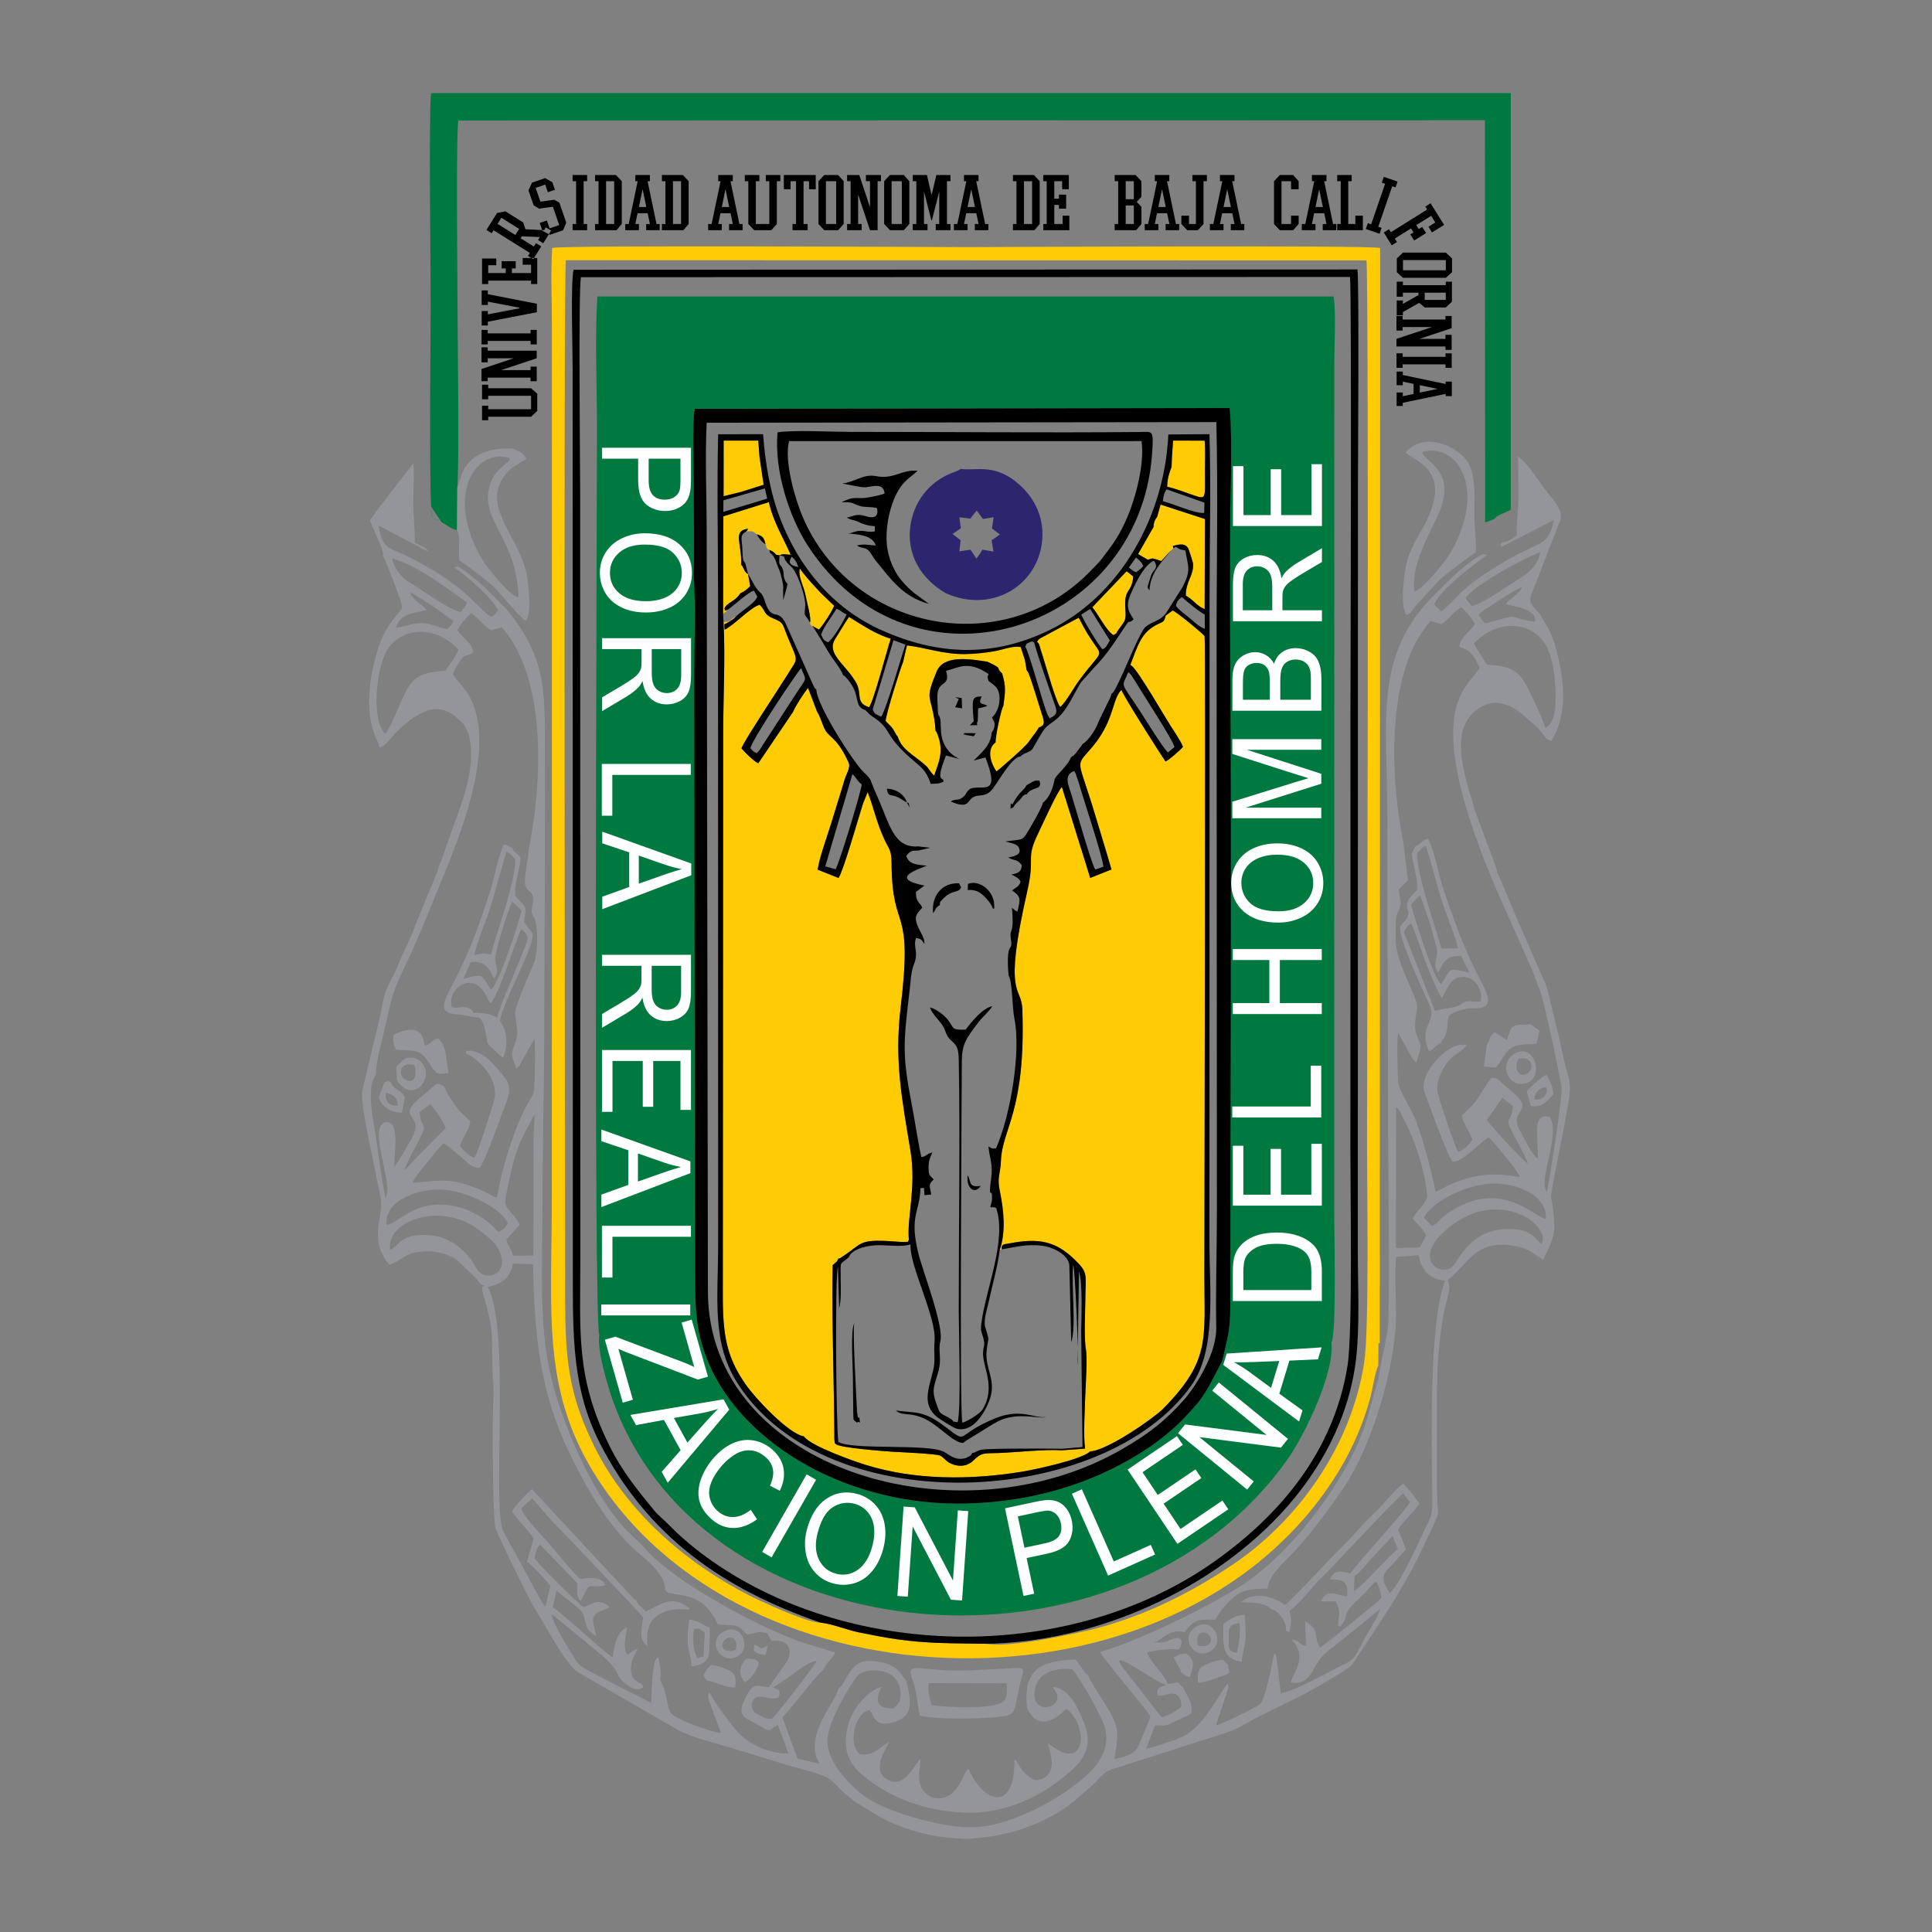 <?xml version="1.0" encoding="utf-8"?>
<!-- Generator: Adobe Illustrator 16.0.0, SVG Export Plug-In . SVG Version: 6.00 Build 0)  -->
<!DOCTYPE svg PUBLIC "-//W3C//DTD SVG 1.1//EN" "http://www.w3.org/Graphics/SVG/1.1/DTD/svg11.dtd">
<svg version="1.1" id="Layer_1" xmlns="http://www.w3.org/2000/svg" xmlns:xlink="http://www.w3.org/1999/xlink" x="0px" y="0px"
	  viewBox="0 0 3000 3000" enable-background="new 0 0 3000 3000" xml:space="preserve">
<rect x="0" y="0" width="3000" height="3000" fill="#808080" stroke="none"/>
<g>
	<path fill-rule="evenodd" clip-rule="evenodd" fill="#007940" d="M684.612,809.25c1.185,2.052,0.055,0.795,3.56,3.098
		c2.362,1.548,4.846,2.92,7.292,4.436c5.409,3.36,7.589,4.868,14.188,6.273l0.47-66.059c3.314-48.475,0.351-223.197,0.287-285.154
		c-0.034-37.45-2.505-268.525,1.439-284.736l1593.937-0.444l0.322,624.707l13.568-5.177c0.467-0.432,1.143-1.77,1.379-1.329
		c0.238,0.435,1.041-1.041,1.373-1.291c8.041-6.15,11.258-5.431,23.432-12.102l0.049-646.83L669.302,144.66
		c-3.729,45.889-0.495,264.99-0.495,329.536c0,33.247-2.574,248.878,0.66,312.443L684.612,809.25z M671.322,803.857l13.29,5.393
		C677.121,806.812,678.039,807.022,671.322,803.857z M669.477,786.957c0.478,9.311,1.083,15.322,1.845,16.904L669.477,786.957z
		 M930.624,2073.074c-4.008,23.371,13.756,81.578,21.472,102.926c145.15,401.518,794.332,448.973,1047.203,89.881
		c27.604-39.191,73.492-135.084,68.117-181.574c8.154-10.676,4.318-174.093,4.324-201.596l0.164-1321.371
		c0-27.807,2.732-75.279-0.959-100.925l-1143.39-0.003c-4.012,62.871-0.571,138.026-0.546,202.209
		C926.976,773.873,921.292,2059.199,930.624,2073.074z M1898.139,2112.41c0,0.016-20.195,40.277-26.469,49.471
		c-9.676,14.205-5.984,9.92-17.27,22.871c-19.578,22.449-34.588,36.672-59.891,55.48c-8.008,5.961-14.881,10.498-23.93,16.152
		c-75.373,47.135-166.043,75.729-270.299,78.293c-182.457,4.486-346.595-91.439-400.461-219.193
		c-18.271-43.352-20.685-81.139-20.647-133.85l-0.295-1346.779l830.58-1.338l0.965,1395.225
		C1910.422,2067.605,1905.352,2079.168,1898.139,2112.41z"/>
	<path fill-rule="evenodd" clip-rule="evenodd" fill="#FFFFFF" d="M2052.713,816.817h-138.166V723.82h16.303v75.983h42.301v-71.158
		h16.219v71.158h47.023v-78.975h16.32V816.817z M1975.527,947.602v-36.598c0-7.759-0.863-13.862-2.605-18.239
		c-1.736-4.397-4.496-7.728-8.297-10c-3.793-2.278-7.906-3.417-12.385-3.417c-6.525,0-11.902,2.184-16.117,6.619
		c-4.207,4.403-6.307,11.379-6.307,20.935v40.7H1975.527z M2052.705,964.614h-138.168v-57.022c0-11.474,1.254-20.184,3.725-26.149
		c2.48-5.963,6.857-10.721,13.129-14.314c6.307-3.563,13.256-5.332,20.842-5.332c9.82,0,18.047,2.934,24.777,8.871
		c6.729,5.896,10.996,15.026,12.84,27.372c2.303-4.524,4.598-7.939,6.875-10.272c4.893-4.977,11.039-9.675,18.379-14.132
		l37.602-22.377v21.416l-28.756,17.008c-8.27,4.972-14.637,9.078-19.012,12.312c-4.404,3.204-7.502,6.082-9.229,8.626
		c-1.777,2.543-2.998,5.12-3.707,7.754c-0.424,1.951-0.645,5.095-0.645,9.498v19.731h61.348V964.614L2052.705,964.614z
		 M2035.529,1086.553v-32.015c0-5.514-0.221-9.379-0.645-11.589c-0.77-3.924-2.023-7.186-3.793-9.823
		c-1.744-2.633-4.316-4.792-7.66-6.497c-3.377-1.675-7.236-2.548-11.648-2.548c-5.146,0-9.615,1.232-13.443,3.69
		c-3.799,2.452-6.467,5.872-8.014,10.239c-1.508,4.343-2.279,10.633-2.279,18.805v29.742h47.482V1086.553z M1971.736,1086.553
		v-27.825c0-7.513-0.543-12.936-1.609-16.231c-1.387-4.309-3.674-7.577-6.891-9.76c-3.217-2.185-7.229-3.298-12.053-3.298
		c-4.572,0-8.627,1.02-12.098,3.056c-3.514,2.066-5.883,5.003-7.17,8.773c-1.287,3.802-1.93,10.332-1.93,19.584v25.7H1971.736
		L1971.736,1086.553z M2051.84,1103.592h-138.166v-48.275c0-9.825,1.412-17.7,4.174-23.63c2.811-5.957,7.119-10.603,12.934-13.956
		c5.791-3.353,11.877-5.059,18.25-5.059c5.885,0,11.445,1.496,16.66,4.491c5.215,2.964,9.422,7.488,12.648,13.51
		c2.436-7.788,6.617-13.75,12.51-17.938c5.918-4.194,12.893-6.289,20.943-6.289c6.467,0,12.477,1.287,18.047,3.83
		s9.838,5.688,12.867,9.434c3.014,3.742,5.273,8.443,6.822,14.072c1.541,5.629,2.311,12.55,2.311,20.757V1103.592z
		 M2051.688,1270.554h-138.166v-25.636l97.83-30.428c9.102-2.819,15.914-4.885,20.453-6.142c-5.012-1.465-12.41-3.741-22.164-6.857
		l-96.119-30.787v-22.911h138.166v16.405h-115.648l115.648,37.377v15.36l-117.605,37.201h117.605V1270.554z M1985.449,1415.074
		c16.66,0,29.754-4.164,39.346-12.491c9.584-8.354,14.381-18.805,14.381-31.387c0-12.817-4.832-23.356-14.516-31.626
		c-9.676-8.267-23.416-12.427-41.209-12.427c-11.225,0-21.043,1.799-29.434,5.329c-8.396,3.535-14.898,8.719-19.527,15.513
		c-4.598,6.828-6.916,14.462-6.916,22.944c0,12.072,4.443,22.429,13.35,31.114
		C1949.803,1410.728,1964.668,1415.074,1985.449,1415.074z M1985.16,1432.617c-22.938,0-40.885-5.712-53.854-17.188
		c-12.969-11.469-19.453-26.266-19.453-44.415c0-11.856,3.047-22.577,9.125-32.105c6.113-9.523,14.611-16.803,25.514-21.806
		c10.879-5.002,23.262-7.487,37.061-7.487c14.025,0,26.58,2.604,37.611,7.872c11.072,5.271,19.436,12.729,25.131,22.379
		c5.689,9.671,8.518,20.062,8.518,31.235c0,12.13-3.115,22.936-9.412,32.458c-6.281,9.558-14.867,16.774-25.744,21.684
		C2008.805,1430.167,1997.283,1432.617,1985.16,1432.617z M2052.459,1574.641h-138.168v-17.048h56.75v-66.84h-56.75v-17.04h138.168
		v17.04h-65.113v66.84h65.113V1574.641L2052.459,1574.641z M2051.621,1735.233h-138.168v-17.042h121.855v-63.344h16.313V1735.233z
		 M2052.535,1872.147h-138.168v-92.998h16.314v75.975h42.299v-71.158h16.219v71.158h47.023v-78.972h16.313V1872.147z
		 M2036.223,2003.203v-27.47c0-8.464-0.838-15.151-2.539-19.977c-1.711-4.825-4.08-8.651-7.17-11.531
		c-4.318-4.036-10.166-7.177-17.473-9.429c-7.338-2.243-16.186-3.387-26.639-3.387c-14.441,0-25.539,2.219-33.295,6.619
		c-7.787,4.437-12.967,9.795-15.602,16.119c-1.895,4.553-2.834,11.919-2.834,22.008v27.047H2036.223z M2052.535,2020.218h-138.168
		v-44.299c0-9.996,0.668-17.641,1.99-22.905c1.813-7.365,5.121-13.662,9.887-18.869c6.164-6.772,14.018-11.859,23.609-15.221
		c9.59-3.376,20.527-5.053,32.844-5.053c10.49,0,19.783,1.135,27.893,3.438c8.109,2.285,14.832,5.188,20.139,8.776
		c5.307,3.565,9.488,7.459,12.52,11.708c3.047,4.232,5.369,9.346,6.941,15.339c1.574,6.019,2.354,12.909,2.354,20.663v46.423
		H2052.535z M1973.717,2155.117l-34.623-25.438c-7.5-5.436-15.236-10.234-23.246-14.426c7.738,0.314,17.762,0.213,30.053-0.27
		l40.488-1.6L1973.717,2155.117z M2017.209,2207.305l-117.783-87.928l5.316-17.529l147.428-9.668l-5.637,18.555l-44.375,2.031
		l-15.625,51.436l35.934,25.809L2017.209,2207.305z M1936.605,2313.033l10.201-12.689l-84.373-68.795l126.605,16.285l10.918-13.57
		l-107.379-87.553l-10.201,12.689l84.307,68.746l-126.529-16.238l-10.92,13.58L1936.605,2313.033z M1828.252,2397.328L1750.982,2282
		l76.576-52.01l9.125,13.621l-62.564,42.486l23.66,35.316l58.586-39.795l9.066,13.537l-58.596,39.783l26.309,39.262l65.021-44.154
		l9.115,13.613L1828.252,2397.328z M1720.68,2446.588l72.934-32.701l-6.637-15l-57.479,25.758l-49.555-112.086l-15.465,6.926
		L1720.68,2446.588z M1590.738,2403.287l32.328-6.924c10.676-2.285,17.818-6.061,21.375-11.359
		c3.572-5.299,4.521-11.859,2.861-19.725c-1.201-5.705-3.537-10.303-7.043-13.789c-3.504-3.488-7.525-5.408-12.139-5.781
		c-2.963-0.203-8.16,0.488-15.676,2.098l-31.967,6.84L1590.738,2403.287z M1589.291,2478.203l-28.73-136.084l47.135-10.082
		c8.287-1.77,14.721-2.684,19.266-2.768c6.375-0.205,11.979,0.82,16.805,3.063c4.781,2.219,9.057,5.91,12.771,10.971
		c3.717,5.098,6.273,11.016,7.705,17.762c2.438,11.564,1.135,22.109-3.92,31.574c-5.096,9.432-16.465,16.066-34.123,19.852
		l-32.057,6.865l11.666,55.318L1589.291,2478.203z M1393.448,2478.152l9.641-138.785l17.294,1.229l59.378,113.67l7.564-108.955
		l16.172,1.143l-9.638,138.777l-17.297-1.221l-59.366-113.77l-7.577,109.063L1393.448,2478.152z M1269.692,2379.949
		c5.38-20.205,13.392-33.547,24.021-39.93c10.636-6.416,21.725-8.061,33.305-4.926c8.13,2.182,14.86,6.416,20.22,12.664
		c5.319,6.264,8.612,13.924,9.827,23.008c1.216,9.074,0.403,19.08-2.504,30c-4.601,17.311-12.153,29.594-22.589,36.873
		c-10.438,7.279-21.797,9.244-34.093,5.926c-12.063-3.25-20.851-10.623-26.386-22.109
		C1265.984,2409.957,1265.38,2396.16,1269.692,2379.949z M1252.928,2375.117c5.942-22.299,16.069-38.281,30.432-47.914
		c14.356-9.648,30.233-12.139,47.646-7.439c11.377,3.072,20.87,8.82,28.435,17.191c7.55,8.414,12.333,18.555,14.314,30.457
		c1.985,11.869,1.16,24.549-2.413,37.975c-3.632,13.646-9.379,25.176-17.285,34.537c-7.923,9.398-17.239,15.609-27.969,18.656
		c-10.755,3.031-21.455,3.102-32.172,0.205c-11.635-3.133-21.2-8.975-28.704-17.574c-7.538-8.566-12.245-18.791-14.141-30.635
		C1249.169,2398.76,1249.792,2386.916,1252.928,2375.117z M1183.483,2409.789l14.632,8.498l69.084-120.482l-14.632-8.5
		L1183.483,2409.789z M1165.797,2344.488l9.735,14.697c-12.508,9.049-24.85,13.535-36.976,13.477
		c-12.13-0.104-23.19-4.555-33.242-13.35c-10.396-9.1-16.854-18.783-19.394-29.078c-2.519-10.328-1.72-21.342,2.42-33.031
		c4.169-11.715,10.565-22.604,19.221-32.623c9.434-10.93,19.576-18.793,30.44-23.576c10.866-4.783,21.663-6.188,32.409-4.209
		c10.721,1.967,20.325,6.672,28.832,14.123c9.655,8.447,15.458,18.207,17.413,29.313c1.957,11.115,0.055,22.627-5.743,34.596
		l-15.335-7.754c4.364-9.623,5.917-17.994,4.673-25.225c-1.223-7.211-5.071-13.629-11.534-19.283
		c-7.405-6.484-15.249-9.955-23.566-10.455c-8.342-0.475-16.32,1.635-23.947,6.426c-7.637,4.732-14.45,10.564-20.422,17.488
		c-7.729,8.947-13.249,17.76-16.629,26.512c-3.341,8.754-3.941,16.982-1.739,24.711c2.204,7.721,6.242,14.127,12.121,19.273
		c7.14,6.248,15.118,9.297,23.943,9.16C1147.322,2355.527,1156.43,2351.777,1165.797,2344.488z M1046.389,2201.852l42.23-7.406
		c9.097-1.65,17.892-3.918,26.445-6.814c-5.604,5.385-12.49,12.725-20.684,21.959l-26.978,30.432L1046.389,2201.852z
		 M978.892,2197.096l8.71,15.83l43.397-8.094l25.899,47.051l-29.383,33.545l9.341,16.975l95.5-113.502l-8.827-16.031
		L978.892,2197.096z M939.19,2080.295l16.295-4.709l103.105,38.77c7.347,2.779,13.823,5.521,19.431,8.297l-19.652-69.006
		l15.673-4.529l25.221,88.553l-15.677,4.52l-111.891-42.797l-11.479-4.826l22.492,78.971l-15.677,4.529L939.19,2080.295z
		 M933.625,2025.576h138.171v17.015H933.625V2025.576z M934.696,1903.407h138.167v17.051H951.003v63.335h-16.308V1903.407z
		 M990.574,1791.043v43.646l38.254-13.451c11.608-4.07,21.161-7.128,28.662-9.101c-8.879-1.65-17.662-3.952-26.411-6.94
		L990.574,1791.043z M933.823,1753.948l138.176,49.411v18.326l-138.176,52.653v-19.419l41.855-15v-53.787l-41.855-14.103V1753.948z
		 M934.747,1630.45h138.167v92.991h-16.313v-75.983h-42.305v71.165h-16.214v-71.165h-47.023v78.987h-16.312V1630.45z
		 M1011.917,1499.656v36.604c0,7.763,0.864,13.865,2.604,18.243c1.735,4.41,4.508,7.729,8.3,10.006
		c3.798,2.276,7.916,3.411,12.389,3.411c6.531,0,11.902-2.185,16.117-6.619c4.215-4.402,6.302-11.377,6.302-20.936v-40.7h-45.712
		V1499.656z M934.747,1482.656h138.167v57.024c0,11.471-1.253,20.181-3.729,26.141c-2.476,5.959-6.854,10.717-13.125,14.315
		c-6.308,3.563-13.257,5.332-20.847,5.332c-9.811,0-18.043-2.937-24.772-8.863c-6.727-5.908-11-15.033-12.838-27.375
		c-2.315,4.519-4.595,7.932-6.88,10.267c-4.889,4.97-11.036,9.677-18.374,14.138l-37.602,22.373v-21.417l28.756-17.014
		c8.27-4.961,14.636-9.075,19.008-12.308c4.41-3.201,7.499-6.08,9.235-8.627c1.772-2.549,2.992-5.122,3.703-7.754
		c0.415-1.947,0.643-5.088,0.643-9.49v-19.741h-61.345V1482.656z M991.932,1328.493v43.638l38.25-13.452
		c11.61-4.071,21.167-7.126,28.662-9.104c-8.879-1.645-17.662-3.948-26.414-6.946L991.932,1328.493z M935.187,1291.387
		l138.171,49.415v18.327l-138.171,52.653v-19.406l41.856-15.003v-53.793l-41.856-14.106V1291.387z M934.471,1186.25h138.171v17.045
		H950.779v63.338h-16.308V1186.25z M1012.032,1007.951v36.598c0,7.759,0.864,13.865,2.604,18.238
		c1.735,4.403,4.507,7.729,8.3,10.007c3.796,2.276,7.915,3.411,12.389,3.411c6.531,0,11.902-2.185,16.117-6.616
		c4.212-4.403,6.303-11.376,6.303-20.938v-40.7H1012.032z M934.851,990.944h138.173v57.021c0,11.47-1.253,20.184-3.733,26.144
		c-2.476,5.959-6.849,10.721-13.121,14.319c-6.306,3.563-13.257,5.329-20.845,5.329c-9.816,0-18.052-2.938-24.773-8.867
		c-6.725-5.896-11-15.033-12.837-27.372c-2.315,4.524-4.602,7.936-6.882,10.272c-4.894,4.968-11.036,9.671-18.37,14.132
		l-37.605,22.374v-21.412l28.759-17.015c8.266-4.97,14.636-9.076,19.009-12.305c4.411-3.208,7.501-6.082,9.236-8.625
		c1.772-2.545,2.992-5.122,3.699-7.763c0.419-1.944,0.644-5.088,0.644-9.491v-19.735h-61.353V990.944z M1000.846,845.619
		c-16.663,0-29.756,4.166-39.342,12.49c-9.586,8.354-14.381,18.809-14.381,31.384c0,12.817,4.828,23.359,14.508,31.629
		c9.68,8.266,23.418,12.427,41.209,12.427c11.229,0,21.04-1.797,29.437-5.333c8.393-3.535,14.894-8.715,19.524-15.513
		c4.602-6.831,6.916-14.466,6.916-22.941c0-12.066-4.44-22.432-13.349-31.117C1036.492,849.962,1021.627,845.619,1000.846,845.619z
		 M1001.138,828.067c22.941,0,40.891,5.718,53.854,17.193c12.964,11.474,19.461,26.268,19.461,44.412
		c0,11.859-3.056,22.581-9.134,32.108c-6.106,9.518-14.606,16.798-25.513,21.801c-10.87,4.998-23.259,7.487-37.061,7.487
		c-14.026,0-26.571-2.607-37.602-7.875c-11.073-5.271-19.436-12.724-25.129-22.374c-5.696-9.671-8.524-20.067-8.524-31.235
		c0-12.131,3.12-22.941,9.426-32.464c6.272-9.558,14.86-16.774,25.739-21.684C977.49,830.522,989.008,828.067,1001.138,828.067z
		 M1007.234,712.27v33.275c0,10.992,2.188,18.805,6.598,23.423c4.406,4.609,10.582,6.916,18.563,6.916
		c5.79,0,10.748-1.347,14.866-4.072c4.109-2.725,6.822-6.29,8.139-10.751c0.799-2.877,1.224-8.148,1.224-15.871v-32.917h-49.389
		V712.27z M934.759,695.258h138.171v48.521c0,8.533-0.449,15.065-1.32,19.56c-1.131,6.318-3.284,11.617-6.463,15.901
		c-3.153,4.249-7.626,7.695-13.319,10.302c-5.726,2.603-11.999,3.894-18.856,3.894c-11.741,0-21.712-3.475-29.852-10.424
		c-8.105-6.976-12.195-19.555-12.195-37.738v-33.001h-56.165V695.258L934.759,695.258z"/>
	<path fill-rule="evenodd" clip-rule="evenodd" fill="#FFCB05" d="M1257.668,966.446c3.099,10.546,0.219,2.48,4.21,5.621
		c0.467,0.246,1.123,0.246,1.308,0.889l8.427,4.553c5.82-5.636,21.308-29.631,23.593-36.953
		c-12.11-11.606-18.243-16.969-28.439-28.164c-7.99-8.761-18.466-20.088-24.853-29.949c-3.065,13.17,6.011,26.766,8.775,41.212
		C1253.008,935.81,1260.334,961.054,1257.668,966.446z M1696.129,942.878c9.025,10.587,21.959,36.925,32.82,43.342
		c7.949-5.041,1.768,0.263,7.355-7.759c10.92-15.656,12.486-13.624,11.141-33.169c-2.305-33.146,9.641-22.908,12.307-50.119
		l-10.316-8.169L1696.129,942.878z M1349.408,1098.179c7.031-8.46,27.597-87.964,33.705-106.396
		c-24.756-7.407-45.534-22.191-64.804-33.814c-6.617,9.456-14.435,23.22-21.291,33.945c-14.763,23.075,15.583,38.973,32.176,67.78
		C1339.378,1077.346,1327.559,1091.242,1349.408,1098.179z M1149.763,920.946c5.943-2.011,11.094-6.594,15.124-10.882l-3.374-18.624
		c-3.001-2.179-1.223,0.204-4.292-3.732c-1.854-2.375-1.037-1.99-2.615-4.834c-3.095-5.571-0.043-1.969-3.924-5.917
		c1.888-33.162-14.366-52.792,11.11-55.928l-2.716,4.07c10.645-0.516,9.904-0.422,15.901,4.657
		c9.963,2.343,11.64,6.285,13.743,15.443c0.583,1.879,1.083,4.072,2.374,5.942c3.811,5.516-0.601,0.707,3.607,2.828
		c0.68,0.24,1.575,0.528,2.013,0.771c0.415,0.233,1.364,0.55,1.851,0.855c0.443,0.274,1.096,0.71,1.557,1.029
		c7.222,5.02,0.691,4.188,10.375,5.688c3.711-2.324,8.673-1.955,14.327-1.046c11.859,1.902-3.535-3.132,3.335,0.928
		c-11.013-25.509-27.245-50.926-34.296-82.479l-70.624,22.052l-0.44,151.614l7.328-6.683c-9.707,2.945-2.227,1.426-5.31-1.419
		C1128.454,935.054,1140.833,935.243,1149.763,920.946z M1151.372,763.665l34.406-10.91l-6.355-43.03l-1.981-25.582l-53.749-0.012
		l-0.127,86.379L1151.372,763.665z M1402.209,1028.322c-2.537,4.592-26.577,80.311-26.948,91.244
		c3.5,4.09,7.359,7.116,10.318,10.997c3.026,3.973,5.329,10.145,8.512,13.383c5.557,19.41,23.524,27.579,42.515,43.992
		c6.4,5.532,7.522,11.013,14.041,16.365c5.205-17.511,16.333-35.258,5.113-63.917c-3.044-7.775-1.059-2.616-3.049-5.663
		l-0.868-10.454c-6.237-47.867-16.654-34.537,2.443-81.269c11-26.937,52.353-19.47,78.993-15.474
		c26.85,12.706,10.818,7.563,22.787,18.114c6.063,20.461,5.137,27.838,1.98,50.368c-3.064,3.793-12.563,47.185-12.053,56.741
		c-16.83,12.299-4.318,37.838,1.438,45.191c1.338-0.829,41.725-35.604,43.418-39.095c3.918-2.376,8.455-9.723,10.98-13.182
		c4.197-5.748,9.141-11.474,10.895-15.689c10.166-4.024,9.301-7.69,5.475-19.8c-2.557-8.096-18.563-60.652-21.67-66.227
		c-0.305-0.532-0.896-1.26-1.16-1.693c-0.27-0.444-0.805-1.154-1.227-1.713l-2.615-15.488l-6.553-20.256
		c-12.088-2.54-28.713,4.503-42.064,6.662c-13.949,2.264-30.15,4.139-45.021,4.236c-33.5,0.221-60.094-9.959-89.535-13.562
		L1402.209,1028.322z M1610.252,996.456c3.885,3.396,3.141,4.337,5.146,10.458c1.541,4.724,2.514,8.042,3.936,12.478
		c5.146,16.087,20.672,71.732,27.105,78.429c9.668-8.655,20.807-30.173,29.408-41.495c45.846-62.143,36.688-21.849-0.764-97.206
		l-55.557,29.79C1611.646,992.848,1612.984,993.063,1610.252,996.456z M1809.984,955.907l10.902-7.944
		c6.74,2.607,44.748,34,49.582,39.701c1.869,4.731-0.33,891.17-0.348,993.978c-0.016,97.958,9.582,131.233-64.41,206.228
		c-12.994,13.172-86.369,64.857-113.137,65.822c-11.09,12.064-83.33,27.852-105.256,31.457
		c-79.563,13.072-165.842,13.545-243.471-10.631c-15.885-4.943-84.152-28.545-95.765-44.162
		c-23.457-4.039-74.468-57.869-90.361-80.775c-29.687-42.756-35.507-76.465-35.346-139.674l0.553-869.135
		c0.014-55.208,3.456-121.195,0.555-174.864c12.384-0.346,9.249-3.639,19.3-8.701c-4.914,5.29-5.231,4.588-11.029,8.448
		c-8.427,5.617-7.209-0.076-6.506,12.121c15.009-7.271,41.004-35.726,54.435-38.595c9.954,9.811,5.003,14.686,22.271,21.661
		c15.322,6.197,13.367,9.143,19.737,24.956c18.102,44.876,18.881,32.695,0.304,62.992c-11.422,18.639-66.652,101.356-70.7,113.178
		c4.804,6.121,19.284,20.147,26.098,23.309l53.991-79.846c3.945-9.485,16.465-28.728,23.254-37.282l14.174,37.282
		c4.749,6.382,8.029,19.938,12.448,28.006c6.7,12.224,19.033,12.084,36.552,50.997c3.349,7.434-4.246,17.925-7.644,30.124
		c-0.625,2.239-1.388,5.08-2.07,7.238l-18.356,59.51c-5.688,18.008-18.071,52.69-20.074,69.101l32.34,12.946
		c7.531-10.988,30.479-91.948,38.25-116.285l7.05-17.082c9.625,24.905,13.943,47.755,25.781,73.167
		c7.704,16.541,11.106,15.868,11.285,37.771c0.917,111.639,33.846,58.701,14.097,223.534
		c-10.039,83.779,2.357,143.441,15.373,223.166c9.18,56.191-6.124,105.542-2.547,137.506c-4.991,7.881,1.426,1.879-4.224,3.371
		c-0.455,0.116-7.268,0-8.029-0.061c-67.708-5.122-56.361,0.076-91.435,23.185c-5.465,3.607-1.711,1.483-5.817,2.778
		c-3.626,6.492-0.507,2.741-8.879,10.072c-1.478,61.483,1.016,145.336,1.964,210.314l0.609,51.9c0,1.82-0.106,7.924,0.119,9.346
		c1.506,9.445-0.131,3.047,2.798,6.738c7.22,5.469,74.648,10.732,89.365,11.58c9.252,0.523,64.831,2.971,71.628,5.84
		c5.781,2.438,8.337,7.721,14.916,11.344c11.905,6.553,26.837,6.383,36.822-3.395c13.9-13.586,16.441-10.928,40.717-11.945
		c27.139-1.141,72.268-5.992,97.213-4.146l35.902-2.641c-3.064-19.631-0.516-57.707,0.076-79.336
		c0.508-18.674,4.148-62.953,0.559-77.744c-2.336-23.178-0.492-53.71-0.264-77.708c0.34-36.34,4.545-38.313-17.225-59.272
		c-29.408-28.291-55.686-33.344-100.686-24.607c-9.648,1.87-12.596,0.583-11.918,9.227l-3.133,1.049
		c9.617-28.831,6.367-61.277,0.102-91.465c-4.586-22.195,0.982-26.231,1.719-46.863c1.803-50.52,38.813-76.05,33.242-235.701
		c-1.287-37.008-30.465-16.22,7.637-183.134c13.119-57.503-3.59-47.307,17.445-90.923c6.898-14.314,28.672-62.701,36.273-71.009
		l44.043,141.324l33.006-13.128c-7.949-27.796-16.287-54.194-24.734-82.625c-28.02-94.427-32.98-74.454-5.012-107.676
		c31.15-36.974,30.848-67.626,41.361-83.779c2.615-4.012,1.293-1.958,3.945-4.507c3.875,10.855,61.844,101.559,68.33,110.914
		c6.406-3.15,22.379-17.066,27.146-22.835c-3.277-8.584-13.469-23.676-19.055-32.252c-8.914-13.705-51.146-87.102-60.797-93.653
		l-1.879-1.278c11.436-30.039,16.693-48.574,37.957-60.746C1804.916,964.921,1807.732,967.58,1809.984,955.907z M2140.141,2120.959
		c-3.945,4.945-9.973,41.234-12.326,49.625c-4.52,16.184-9.354,30.727-15.203,45.617c-11.918,30.295-26.377,57.063-41.852,80.926
		c-246.893,380.666-920.979,364.109-1149.889-12.215c-79.752-131.125-64-250.93-63.966-425.759l0.103-1349.635
		c0.063-40.044-2.018-85.121,0.401-124.505c21.048-4.698,605.092-1.299,642.873-1.299c36.9,0,623.283-3.268,642.797,1.359
		l-0.551,1700.181l-2.117,1.084l-0.033,14.594L2140.141,2120.959z M1529.994,2552.443c-48.4-0.822-88.769-0.076-136.956-6.926
		c-20.549-2.928-39.956-6.822-59.905-10.902c-18.842-3.852-41.334-13.283-58.307-14.822c-19.664,1.092-95.419-34.064-113.966-43.688
		c-95.493-49.479-187.902-127.723-238.989-232.055c-46.617-95.189-44.299-155.123-44.302-271.838
		c0-92.261-2.836-1545.704,1.163-1568.166l1243.09,0.309c4.088,22.944,0.904,1366.879,0.904,1372.364
		c0,68.178,3.615,288.05-4.479,339.669c-20.553,131.006-103.611,245.26-203.236,312.549
		c-71.031,47.963-150.373,86.928-238.234,105.66C1644.924,2541.387,1563.16,2558.801,1529.994,2552.443z M1821.158,847.719
		l1.322-0.263c10.258-2.775,18.436-3.948,22.99,4.825c0.576,1.131,6.84,20.723,7,22.322c1.947,18.264-11.461,28.185-11.148,50.207
		c11.648,6.382,16.813,16.173,29.238,20.922l0.406-139.845l-68.836-22.414l-5.42,19.376c-2.717,2.989-5.316,7.666-5.518,15.368
		l-24.008,42.135l15.152,8.754c8.127-1.981,4.334-2.98,13.799-0.331l4.654,1.587c0.729,0.237,1.617,0.631,2.473,0.804l14.322-15.956
		l4.555-3.62L1821.158,847.719z M1819.193,725.957c-0.361,0.53-0.854,0.711-0.98,1.672c-0.023,0.158-5.941,13.917-5.857,28.355
		c10.285,1.578,32.016,9.987,42.977,13.72c18.809,6.4,15.432,2.858,15.602-41.127c0.066-14.297,0.813-30.301-0.346-44.357
		l-49.039-0.049l-1.76,25.551L1819.193,725.957z"/>
	<path fill-rule="evenodd" clip-rule="evenodd" fill="#2D266F" d="M1468.524,921.056c70.222,31.426,139.06-9.908,148.956-75.385
		c6.104-40.426-11.25-70.854-31.211-89.966c-39.988-38.263-70.598-23.851-94.44-27.635c-2.079,1.401-0.382,0.707-5.202,3.035
		l-10.366,4.021c-5.256,2.193-9.095,4.118-14.132,7.14c-24.498,14.687-42.948,39.609-48.176,72.372
		C1406.679,860.197,1429.696,898.594,1468.524,921.056z M1516.686,792.721l9.584,13.087l16.65-2.628l-2.557,17.464l12.334,9.205
		l-11.207,7.966c-0.203-0.444-1.016,0.391-1.76,0.619l2.977,18.081l-17.336-3.035c-0.219,0.424-0.549,1.037-0.678,1.262
		c-0.133,0.237-0.539,0.999-0.709,1.29c-0.186,0.31-0.586,0.983-0.797,1.334c-0.338,0.525-1.473,2.222-1.844,2.78
		c-1.947,2.934-3.1,4.606-5.316,7.305l-8.974-13.941l-17.312,2.671l1.845-17.277l-12.498-9.765l12.921-8.816l-2.264-17.126
		l16.733,2.139L1516.686,792.721z"/>
	<path fill-rule="evenodd" clip-rule="evenodd" fill="#939598" d="M2183.607,876.729c-3.514,17.289-10.1,65.053,0.322,77.895
		c7.307-2.108,7.119-4.613,13.281-12.647l37.17-40.497c7.848-7.838,46.543-37.08,57.258-44.053
		c1.008-22.317-3.174-47.407-2.242-72.321c0.828-22.28,0.264-48.301-9.092-65.629c-12.73-23.597-67.162-52.386-97.688-16.805
		c16.051,14.408,73.926,28.24,29.096,112.558C2201.52,834.378,2188.18,854.289,2183.607,876.729z M615.363,1656.447l1.059,20.842
		c20.324,31.607,45.859,9.006,45-11.243c-0.49-11.707-9.312-21.991-19.529-23.481
		C626.486,1640.33,622.741,1650.234,615.363,1656.447z M643.212,1653.621c5.804,14.033,0.136,32.217-15.143,21.992
		C618.635,1669.306,619.452,1648.135,643.212,1653.621z M1126.065,2532.371c27.817-12.604,41.978,30.797,16.396,41.006
		C1116.78,2583.619,1096.649,2545.713,1126.065,2532.371z M1142.365,2561.871c5.562-22.043-12.939-22.516-18.351-13.711
		C1115.839,2561.475,1130.536,2566.885,1142.365,2561.871z M2198.041,1313.831c8.246-2.565,8.246-8.16,18.895-11.58
		c7.424,7.992,18.098,58.218,21.467,69.194c7.289,23.688,14.781,43.045,23.188,66.361c11.893,33.052,25.334,62.038,41.57,92.554
		c23.543,44.229-15.932,33.581-23.982,35.486c-44.313,10.472-24.607,14.356-35.223,42.688c-2.303,6.111-4.146,4.232-6.67,10.954
		c-9.092,4.402-8.963,8.346-18.064,13.003c-18.328-37.916,12.205-45.34,0.889-70.938c-7.594-17.183-52.154-111.439-45.279-123.615
		c2.574-4.563,8.643-8.576,10.521-13.385c3.521-9.056-0.379-10.173-0.822-18.232c-0.574-10.615,10.973-17.121,16.025-25.315
		c1.178-12.25-3.055-25.65-5.172-37.289C2191.049,1319.859,2189.965,1330.042,2198.041,1313.831z M2200.455,1324.488
		c6.492-5.675,5.984-7.572,13.518-11.232c8.904,27.257,15.49,55.26,23.771,82.187c7.584,24.701,21.145,54.185,26.197,77.126
		l-25.775,0.301C2228.871,1437.459,2199.803,1359.902,2200.455,1324.488z M2191.006,1404.568l13.57-14.318
		c4.352,6.519,27.352,78.645,27.105,87.33c-0.355,12.706-7.432,21.197,1.711,32.574c6.5-14.576,13.645-28.332,35.4-25.188
		l13.205,25.545c-36.23-9.067-27.621-5.724-44.441,17.81C2225.063,1517.357,2197.381,1428.25,2191.006,1404.568z M2179.824,1447.191
		c4.453-6.615,5.307-9.608,11.174-13.298c7.23,11.092,27.088,81.577,47.693,115.843c8.973-12.9,12.215-31.93,32.488-32.835
		c18.191-0.821,32.402,19.834,27.85,37.897c-10.852,2.065-12.156-1.093-20.781,0.008c-7.002,0.89-9.574,5.189-14.322,7.398
		c-4.648,2.151-26.625,4.589-35.715,7.544L2179.824,1447.191z M736.486,1483.036c5.032-24.29,19.482-54.435,26.805-80.062
		c7.534-26.37,15.249-53.609,23.135-80.465c7.478,3.411,7.386,5.866,13.659,11.398c0.146,37.407-28.309,111.43-37.807,148.249
		C749.996,1479.697,748.748,1480.28,736.486,1483.036z M762.419,1536.812c-16.127-24.525-10.21-25.303-42.995-16.787l11.605-26.098
		c22.704-2.464,29.078,10.794,36.045,25.607c8.728-9.988,2.911-18.539,1.917-30.225c-1.004-11.82,22.575-83.342,26.432-89.187
		l14.399,13.447C806.267,1432.143,773.741,1530.166,762.419,1536.812z M1928.25,2580.225c-33.037-4.309-28.197-27.799-28.756-58.596
		c8.871-6.508,20.293-14.223,33.234-14.348c0.777,11.742,2.168,26.234,1.1,39.65
		C1932.896,2558.758,1928.496,2570.65,1928.25,2580.225z M1920.555,2566.453c3.945-13.164,5.629-30.467,4.141-46.137
		c-12.656,1.508-17.496,5.428-16.828,19.412C1908.688,2557.039,1904.574,2564.15,1920.555,2566.453z M1858.617,2525.168
		c25.344-13.857,45.533,25.818,19.799,39.414C1852.963,2578.033,1830.217,2540.693,1858.617,2525.168z M1860.098,2554.906
		c18.166,5.477,25.234-8.117,16.559-16.574C1867.691,2529.604,1854.883,2537.553,1860.098,2554.906z M2330.994,849.561
		l81.941-42.177c-9.709,44.296-18.572,28.68-88.053,71.47c-62.93,38.765-61.018,50.502-86.717,70.408
		c-3.438-3.195-7.924-6.806-11.031-11.082c9.711-23.185,61.33-61.727,82.645-76.723l-7.475-0.702
		c-25.469,11.875-54.506,42.87-74.459,62.476c-94.598,92.931-73.855,194.341-73.738,332.948l1.523,539.383
		c0.137,33.944,2.93,245.572-0.982,269.74c-4.063,25.049-10.818,50.916-13.865,74.525c-19.961,66.451-21.527,90.383-60.609,155.039
		c-38.396,63.523-94.707,130.107-154.48,168.371c-52.467,33.58-158.297,84.828-217.205,101.91
		c1.473,7.279,66.807,82.949,77.844,99.549c-4.621,14.959-11.393,28.492-17.006,42.715c-5.729,14.51-14.244,18.684-38.836,24.152
		c5.104-35.25,9.031-45.51-7.865-74.73c-6.264-10.854-31.422-48.598-32.947-55.277c-2.656-2.09-1.93-1.193-4.35-3.793
		c-1.117-1.191-1.236-1.455-2.217-2.734c-1.168-1.514-2.219-3.41-3.699-5.646c-3.158-4.756-5.816-8.313-9.406-12.629
		c-55.328,2.328-81.586,15.803-75.271,75.195c20.824,46.398,58.766,2.719,61.32,1.574c27.867,20.428,31.797,75.957-1.404,68.906
		c-10.463-2.227-19.621-11.436-27.469-14.855c5.104,18.57,12.984,42.383-6.781,53.559c-12.053,6.805-19.893,0.66-26.824-5.969
		c-4.656-4.451-5.377-4.656-8.762-10.041c-4.156-6.584-3.107-7.287-9.592-13.086c0.779,84.541-48.801,67.467-71.352,14.289
		c-3.48,3.48-1.147-0.271-4.995,6.535c-6.085,10.752-16.135,41.115-43.346,39.404c-13.332-0.838-22.398-9.488-25.889-19.324
		c-5.051-14.23-0.903-27.781-0.415-42.189c-10.552,11.154-24.252,45.871-49.648,33.367c-29.366-14.465-2.043-50.992,0.935-58.883
		c-13.07,5.773-23.076,22.289-45.25,18.582c-19.313-14.391-7.99-64.775,14.733-68.264c6.159,6.834,7.483,16.914,16.921,19.885
		c10.539,3.318,24.698-1.98,32.008-5.992c20.223-11.098,13.887-35.936,8.409-59.096c-9.34-12.375-15.855-30.439-57.973-31.109
		c-20.829-0.322-28.896,15.381-38.017,30.881c-1.266,2.141-3.514,5.934-4.567,7.287c-0.321,0.426-0.825,1.025-1.135,1.398
		l-2.687,2.641c-0.221-0.422-0.97,0.871-1.465,1.295c-2.501,19.014-55.937,72.979-28.634,116.209l-34.511-8.465l-23.483-63.699
		c11.531-11.834,21.02-24.787,31.225-37.02c5.624-6.729,25.175-31.422,31.357-36.043c0.191-0.145,0.758-0.508,1.147-0.736
		c3.971-11.164,14.159-16.49,18.255-27.207c-19.673-6.492-35.999-9.836-55.341-16.98c-58.505-21.596-135.725-62.963-186.4-98.779
		c-48.701-34.428-44.219-39.234-74.611-66.764c-51.921-47.016-101.149-155.793-122.038-233.9
		c-22.386-83.727-16.312-176.985-16.22-266.633c0.099-96.002,2.6-187.678,2.973-282.641c0.376-95.011,0.714-190.007,0.908-285.005
		c0.094-47.922,0.191-95.75,0.039-143.675c-0.304-95.468,3.991-147.571-59.078-224.875l-35.202-35.426
		c-11.398-9.735-26.572-23.47-40.209-31.017l-2.708-0.191l-3.987,1.156c18.818,11.665,59.781,47.976,68.613,66.663
		c-7.183,8.473-3.627,6.509-11.165,10.254c-24.571-16.73-39.579-50.947-138.218-98.333c-16.554-7.953-31.626-6.879-36.099-43.477
		l76.409,40.318c-2.311-6.485-6.074-6.264-20.523-13.832c0.672-23.77-2.298-39.998-2.23-62.239
		c0.055-19.224,1.701-42.22,0.397-60.694c-3.775,3.39-2.171,2.234-5.143,5.954c-2.112,2.646-2.479,3.07-4.143,5.25l-51.231,66.59
		c-3.822,5.706-3.285,6.121-7.618,10.813c0.343,0.449,0.816,1.059,0.999,1.359l16.279,37.932c0.859,2.13,1.68,3.618,2.455,7.043
		c1.562,6.958,1.015-0.224,0.943,9.354c1.587,1.893,0.372-0.681,2.438,3.429c2.344,4.652,0.41,0.944,1.997,4.813l15.936,40.721
		c15.567,44.032,11.317,22.504-12.863,60.949c-7.361,11.707-12.686,24.328-16.604,37.948c-11.897,41.398-19.851,91.098-2.358,133.13
		c2.913,6.997,4.673,7.61,6.375,15.551c14.467-3.526,17.083-21.934,53.681-46.75c26.056-17.666,47.968-17.513,70.667,4.737
		c4.91,4.813,4.855,3.789,8.398,10.124l3.148,6.223c2.523,5.38,1.795,3.241,3.005,8.591c8.004,35.329-1.397,71.746-11.543,103.206
		l-37.652,105.979c-0.195,0.564-0.419,1.177-0.622,1.727c-0.199,0.549-0.42,1.177-0.626,1.718l-32.32,78.392
		c-7.225,21.739-18.403,40.928-27.063,62.46c-1.765,4.401-1.807,5.223-3.276,8.422c-1.067,2.327-1.495,2.87-3.268,6.229
		l-10.099,20.436c-7.368,15.076-8.422,31.583-12.058,47.032l-27.346,113.897c-4.753,22.501,23.473,134.738,28.726,169.402
		c4.165,27.469-18.157,58.291,9.363,96.9l2.412,2.912c0.284,0.34,0.867,0.966,1.316,1.431c13.768-2.92,21.967-14.364,36.574-17.896
		c17.459-4.215,34.033-3.114,48.204,1.135c7.419,2.227,13.121,4.512,19.305,8.745l28.891,27.442
		c6.014,6.029,6.184,11.513,15.203,13.57c-4.833,2.193-3.894-0.592-4.063,5.545c-0.114,4.266,15.093,46.811,15.347,73.629
		c0.161,16.49,0.446,33.133,0.75,49.629c0.288,15.525,2.819,31.289,1.423,48.938c-1.826,23.076-1.161,167.363,2.628,196.01
		c1.063,8.051,45.458,97.611,57.241,119.832l4.507,7.398c14.578,22.914,47.383,86.199,66.545,98.752l115.032,66.359
		c4.007,2.506-0.376,0.074,4.343,2.803l12.181,6.721c4.185,2.598-0.136,0.195,4.409,2.75c3.196,1.803,6.163,3.064,9.168,4.902
		l7.243,4.563c24.98,14.025,58.562,21.391,86.055,29.611l81.121,24.895c19.479,6.4,57.547,13.766,72.298,24.084
		c8.574,6.002,15.629,16.523,25.509,24.016c6.886,5.213,7.581,6.754,14.509,11.41l30.643,18.869
		c27.5,16.777,61.909,28.188,93.941,33.691c8.503,1.463,14.445,2.336,23.221,2.895c24.476,1.574,20.583,2.387,45-0.338
		c9.201-1.025,13.893-1.305,22.941-2.938c51.525-9.33,99.877-30.746,137.209-65.834c1.541-1.447,4.115-3.689,6.23-5.35l13.646-12.41
		c2.15-2.371,1.135-1.473,3.24-3.859c0.322-0.365,0.756-0.914,1.076-1.279c0.322-0.355,0.797-0.861,1.135-1.211
		c0.338-0.346,0.83-0.846,1.17-1.184c6.66-6.467,12.408-10.869,21.764-13.385c5.898-1.59,5.738-1.572,10.758-3.283
		c12.002-4.098,26.717-8.525,39.328-12.555c25.65-8.211,52.246-16.879,76.574-24.777l37.789-11.791
		c4.826-1.615,4.316-1.457,8.871-2.912c15.043-4.816,29.273-13.385,42.699-20.969l51.873-25.836
		c21.721-9.531,76.271-40.098,96.324-54.631c6.441-4.674,7.756-8.018,11.791-14.316l40.219-61.092
		c17.361-26.057,32.176-51.316,47.549-79.725c11.73-21.662,21.967-45.152,33.064-68.34c9.557-19.977,5.197-16.43,4.654-40.309
		c-0.389-17.008-0.186-34.816-0.15-51.891c0.051-33.76-0.02-67.518-0.076-101.285c-0.086-49.131,2.699-95.512,12.08-140.986
		c1.963-9.48,6.297-21.333,7.008-31.185c0.313-4.427-2.15-11.674-2.506-12.351c35.994-29.223,44.137-65.792,109.326-52.086
		c18.631,3.91,26.057,13.341,39.236,20.054c3.809-10.354,8.904-16.778,12.443-27.597c4.504-13.738,5.164-19.324,3.979-36.257
		c-3.125-44.863-8.65-15.811,1.506-69.007c4.402-23.057,8.576-43.78,12.953-67.034c17.412-92.633,11.072-57.316-3.92-133.13
		c-2.514-12.647-4.783-21.484-7.594-32.49l-13.223-55.107c-0.219-0.744-0.904-2.896-1.168-3.622l-44.5-101.743
		c-1.617-4.021-4.293-10.254-6.357-14.827c-1.719-3.809-1.727-3.842-2.793-6.603c-0.205-0.538-0.408-1.172-0.619-1.709
		l-20.332-48.095c-3.047-6.738-2.43-7.694-4.598-14.115l-27.494-73.724c-2.734-7.211-2.422-5.569-4.857-13.912
		c-14.426-49.275-47.576-134.912,16.963-162.526c20.027-8.575,43.553,2.552,58.342,15.978c10.717,9.735,22.465,17.952,31.033,30.063
		c4.57,6.464,5.68,7.31,12.24,10.405c28.035-44.18,19.52-99.021,6.975-146.561c-1.074-4.06-2.574-8.242-4.273-12.381
		c-1.518-3.703-0.906-2.188-2.652-6.683l-1.268-3.45c-0.289-0.686-1.188-2.619-1.5-3.284l-13.197-22.522
		c-11.723-17.31-21.652-16.4-13.053-37.089c0.949-2.294,1.932-4.752,2.709-6.662l15.154-39.215c2.25-5.35,3.25-7.78,5.754-15.364
		l18.234-45.386c8.059-19.694-5.926-30.843-23.82-54.422c-8.617-11.373-29.002-43.167-40.463-48.881
		c0.221,20.706,0.711,41.377,0.66,62.137c-0.068,20.037-3.387,39.952-2.371,60.433c-7.855,5.083-13.391,9.82-23.813,11.106
		C2329.141,847.304,2331.248,844.378,2330.994,849.561z M2275.785,928.785l9.209,12.253c14.67-2.573,48.395-25.827,61-33.993
		c19.707-12.773,40.666-23.143,45.711-49.452C2372.016,863.414,2288.094,908.891,2275.785,928.785z M715.83,950.312
		c3.987-6.536,6.239-6.764,9.49-15.005c-9.498-4.883-70.138-55.269-116.675-68.418c6.882,27.452,24.77,35.942,46.017,49.437
		C667.795,924.67,700.547,948.106,715.83,950.312z M2296.186,954.697c3.91,6.121,4.639,8.782,10.328,13.294
		c61.15-16.202,26.477-10.463,76.744-2.396c5.307-21.209-39.396-24.972-45.271-27.743c3.656-4.818,7.855-7.328,12.994-11.679
		c7.203-6.076,8.93-7.457,12.334-14.487c-10.414,3.529-38.18,22.335-50.57,30.391C2305.818,946.57,2301.289,948.61,2296.186,954.697
		z M662.649,947.226c-8.673,3.715-42.537,2.78-47.328,27.232c16.023-1.025,22.944-7.529,41.085-6.7
		c14.353,0.656,24.578,6.573,37.644,9.27c2.874-2.485,2.188-1.401,5.324-5.24c3.886-4.749,2.718-3.678,4.897-7.669l-33.517-23.8
		c-9.002-5.601-26.128-17.421-34.897-20.389C644.695,935.404,654.209,936.399,662.649,947.226z M2388.014,1530.387
		c-0.617-8.322-42.275-98.924-49.621-115.363c-34.773-77.851-105.256-242.851-74.238-325.999
		c10.387-27.859,21.467-33.222,33.326-51.9c-12.977-31.863-24.66-28.1-31.271-32.976c-0.354-13.899,17.703-23.8,24.025-35.333
		c-4.191-8.533-14.67-20.507-21.441-25.793c-16.322,10.933-19.063,19.385-30.654,26.17l-16.453-4.83
		c-71.877,77.989-62.152,250.893-42.506,343.636l7.111,58.773l-14.018,13.985c-0.17,16.688,6.518,20.011-1.211,34.486
		c-5.037,9.434-3.631,25.375-4.004,38.782c-0.846,29.86,16.439,63.104,29.307,93.526c7.416,17.558,3.107,17.728,1.559,35.927
		c-1.711,19.909,1.1,21.433,6.922,35.799c3.43,8.475-3.512,21.696-5.67,30.906c-6.35-5.131-10.148-14.001-15.525-23.854
		c-3.352-6.13-9.77-16.727-12.545-22.89c-2.625,15.339-0.744,56.792-0.271,74.441c0.365,13.23,16.879,38.821,23.643,52.907
		c11.184,23.261,29.588,90.932,34.438,119.611c8.516-2.877,17.43-8.931,27.535-13.036c36.723-14.949,64.133-16.591,103.68-9.515
		c-1.59-7.923-43.795-58.527-48.537-61.93c-18.209,11.732-40.615,39.277-56.107,37.948c-8.277-9.914-36.586-89.561-43.373-107.228
		c-11.699-30.448,42.604-84.278,65.672-73.036c-11.936,12.181-21.613,13.729-32.143,28.629
		c-7.652,10.818-16.686,29.213-13.08,45.118c2.668,11.801,26.742,84.101,31.523,91.059c9.686-2.412,17.152-11.098,22.316-18.767
		c-4.285-12.79-15.154-25.548-15.975-37.687c9.863-10.751,15.738-13.154,24.955-27.672c6.662-10.497,13.984-22.95,20.443-30.703
		c13.154,0.549,8.879,2.929,25.785,16.279c50.984,40.242-4.182,28.483,20.248,69.234c6.398,10.685,16.133,33.319,26.207,40.253
		c0.137-41.403-8.727-70.21,18.303-65.31c17.828,28.629-19.123,98.721-4.428,116.802c4.707-21.527,25.379-150.51,22.5-165.883
		C2420.689,1664.913,2394.854,1537.828,2388.014,1530.387z M821.336,1317.433c19.452-97.201,29.966-261.347-42.162-343.505
		l-16.67,4.907c-12.465-7.814-18.514-18.487-30.733-26.517c-6.218,4.415-18.247,19.058-21.522,25.924
		c6.268,11.386,24.765,20.569,23.965,35.329c-9.6,6.73-11.585,0.919-19.051,11.623c-3.704,5.308-9.824,14.937-12.067,21.357
		c10.937,17.604,28.096,26.686,37.034,64.627c17.553,74.493-24.294,182.931-51.903,249.868
		c-19.99,48.454-38.978,97.188-61.418,143.675c-14.733,30.523-18.094,41.665-25.928,77.886c-3.805,17.583-18.7,71.132-16.896,85.473
		c-16.22,21.84-3.962,71.622-0.669,94.411c4.563,31.584,8.872,67.034,15.186,97.729c11.585-14.407-13.908-77.354-9.874-104.128
		c1.993-13.249,12.786-18.954,21.438-8.354c7.737,16.818,1.583,44.356,2.378,64.029c8.618-10.979,16.524-26.953,24.646-40.192
		c28.689-46.761-32.62-30.44,24.35-74.478l12.605-11.189c2.713-2.15,2.662-3.353,7.626-2.718c0.516,0.068,1.202,0.272,1.723,0.424
		l6.822,3.919c1.482,7.729,12.012,21.578,16.896,29.019c8.558,13.053,15.347,15.847,23.003,24.838
		c-0.948,11.951-12.236,25.97-16.003,37.685c5.236,7.289,14.624,16.744,22.377,18.625c5.905-7.941,26.822-75.272,30.733-89.223
		c8.998-32.084-24.486-64.42-43.393-72.614c-0.605-9.565-1.164-1.229,5.579-4.655c22.419,3.487,31.879,15.762,42.448,27.722
		c12.948,14.646,24.696,25.32,15.686,48.692c-7.416,19.258-33.264,94.521-42.69,105.603c-12.676,0.914-20.502-9.734-28.522-16.338
		c-8.864-7.313-18.086-15.272-27.199-21.722c-9.172,8.177-16.249,18.563-24.638,28.526c-5.498,6.536-21.375,25.438-24.066,32.931
		c46.707-3.42,56.437-8.67,103.794,10.105c10.307,4.081,18.5,9.855,27.477,13.088c7.095-44.56,26.14-106.355,46.851-144.753
		c5.38-9.972,10.472-13.248,11.076-25.548c1.008-20.417,1.994-56.91,0.136-76.55l-19.609,34.749
		c-9.686,17.795,3.736,0.111-8.626,11.768c-6.476-22.34-9.793-18.387-1.329-40.515c7.052-18.453-0.428-30.585-0.271-47.167
		c0.097-9.498,24.65-65.52,29.25-76.833c6.223-15.263,6.797-57.559,0.055-70.083c-5.493-10.208-4.286-8.242-1.963-21.928
		c4.127-24.279-13.261-14.502-12.22-35.034C815.883,1351.569,819.888,1333.698,821.336,1317.433z M2288.465,999.448
		c39.523-41.213,89.746-31.474,109.354-1.727c11.223,17.022,15.338,40.87,16.963,65.316c1.1,16.617,3.961,58.583-15.102,67.11
		c-5.537-16.736-20.707-49.305-29.137-65.131c-13.477-25.336-26.531-30.804-61.66-32.89L2288.465,999.448z M598.04,1139.591
		c-22.979-24.134-12.918-109.569,5.532-134.058c24.998-33.166,75.258-33.06,108.42,3.328c-3.979,10.246-14.132,22.559-20.329,32.695
		c-36.357,2.934-48.754,7.292-62.557,34.348C621.178,1091.441,607.021,1129.313,598.04,1139.591z M2332.771,1704.605l16.473,12.724
		c-1.896,30.693-16.354,11.174,2.379,47.353c6.104,11.792,16.922,30,20.951,42.545c-6.977-4.443-59.527-60.389-63.76-68.261
		L2332.771,1704.605z M668.122,1714.256c7.216,8.169,21.142,27.96,23.859,37.492l-48.802,49.436
		c-5.681,6.146-8.799,10.946-15.275,15.559c2.751-9.701,15.952-33.25,20.875-42.808c17.924-34.816,5.92-15.423,2.691-46.913
		L668.122,1714.256z M828.45,1769.651l-0.156,179.857l-31.914,0.44c-2.747-12.97-7.869-14.713-10.276-25.209
		c7.915-7.517,13.141-14.696,20.888-22.872c-4.588-12.394-22.398-24.889-22.586-35.037c-0.131-7.374,8.144-42.859,10.041-50.884
		c9.486-40.117,19.042-54.838,35.697-85.362L828.45,1769.651z M2223.537,1903.848l-12.51-13.315
		c13.443-24.371,58.713-47.125,95.994-51.907c41.115-5.274,96.477,15.279,93.285,53.897c-16.805-1.032-73.588-68.721-158.535-3.769
		C2233.441,1895.113,2233.281,1899.557,2223.537,1903.848z M2167.846,1719.157c6.535,5.079,6.188,7.974,12.131,19.139
		c17.947,33.717,32.828,80.419,35.875,117.071c1.041,12.538-16.592,23.62-22.162,37.222c5.91,6.147,17.727,18.226,20.783,25.515
		l-9.557,18.961l-37.459,0.779l0.043-55.124L2167.846,1719.157z M600.181,1901.809c-3.661-41.116,56.759-57.809,91.3-54.253
		c36.879,3.809,86.251,28.324,97.128,51.646c-3.834,6.585-7.505,10.895-14.834,13.926c-15.636-18.293-44.027-38.467-79.682-42.038
		C639.582,1865.62,618,1900.903,600.181,1901.809z M2393.736,1931.344c8.889-16.981-14.441-36.485-25.326-42.105
		c-36.84-19.029-78.338-13.072-111.951,11.757c-70.336,51.951-19.74,83.694-0.721,65.31c10.109-9.762,26.395-58.367,88.537-57.954
		C2381.133,1908.588,2382.867,1925.214,2393.736,1931.344z M605.743,1940.426c11.69-2.598,13.658-21.755,48.17-22.813
		c33.933-1.032,56.661,12.817,75.602,35.655c4.758,5.748,9.735,16.117,14.217,21.146c12.261,13.78,41.855,4.825,34.893-22.881
		c-5.171-20.579-19.27-29.256-33.051-40.218C685.598,1863.605,599.063,1895.891,605.743,1940.426z M1970.086,2480.107
		c-15.891-4.553-34.428-1.074-43.25,7.543c15.475,1.084,37.688,0.238,46.645,10.844c11.443,2.15,24.082,18.344,23.592,33.801
		c2.445,1.643,2.641-0.414,4.545,2.549c3.988-16.109,4.521-17.66,0.711-33.582c14.375-9.887,33.016-33.859,43.51-45.254l22.4-22.244
		c12.891-14.053,103.723-110.877,111.078-115.008c3.283,5.469,6.061,7.932,9.869,13.832c-5.748,12.629-82.371,94.979-92.361,110.674
		c-14.822-3.846-26.268-6.537-31.404,9.58c21.17-1.354,28.602,4.352,26.301,26.125c-12.359-0.027-30.662-14.951-40.48,7.559
		l22.932,0.051c2.412,5.512,5.137,10.422,5.35,18.1c0.145,4.924-0.736,6.5-1.074,10.52c-1.457,17.473-1.457,6.113,2.605,10.828
		c17.102-21.824-0.457-15.01,24.195-38.855c5.738-5.553,10.1-9.445,15.49-15.17c5.334-5.662,8.701-10.936,16.041-16.041
		c3.938,4.91,7.322,17.219,8.439,25.023c-4.689,5.908-89.088,74.086-95.654,77.432c-11.252-18.863,1.82-26.432-23.061-40.973
		l1.533,37.998c-11.572-0.539-8.076-8.77-22.764-9.311c28.291,26.895-0.709,55.406-0.676,66.52
		c22.855,3.623,29.932-11.031,38.051-25.488c10.209-18.158,16.158-20.605,31.107-32.521c23.855-19.033,46.568-37.875,69.482-56.279
		c-3.826,12.395-17.109,32.658-23.939,45.258c-14.205,26.197-14.324,32.336-32.318,40.766
		c-17.193,8.066-83.484,45.229-98.254,44.494l-5.547-46.652c-0.127-1.346-0.744-7.357-1.014-8.313
		c-3.168-10.836,0.158-1.736-3.557-6.408c-2.777,14.264-14.205,71.58-21.281,78.057c-6.18,5.645-58.799,31.059-69.295,33.775
		l19.791-59.398c-2.133-4.92,2.064-10.203-6.104,0.1l-16.77,26.252c-13.695,21.205-32.98,46.557-58.502,54.582
		c-15.246,4.793-30.873,11.275-46.693,14.51l13.705-36.105c16.422-1.234,11.09,3.371,29.391-5.484
		c9.879-4.791,19.758-8.719,26.791-12.824c3.158-17.895-6.154-25.666-12.654-41.012c-1.031-0.85-2.59-1.889-3.793-3.135
		c-4.164-4.299-0.965-0.904-3.809-4.52l-16.234,2.617c-5.342-16.195-27.885-34.318-31.846-49.143
		c11.646-3.014,37.906-6.676,48.385-4.146c7.33-7.939,7.609-21.662-6.482-17.354c-13.529,4.131-14.02,7.967-31.578,5.842
		c13.596-2.523,23.299-22.043,47.719-15.635c17.227-24.313,29.857-18.904,48.158-19.572c5.012-11.514,19.268-26.961,28.789-35.215
		c14.502-12.563,30.195-12.41,51.916-12.926c0.932-19.783,26.582-41.615,36.316-52c31.313-33.404,52.078-62.119,78.844-100.211
		c46.881-66.688,84.576-194.393,84.33-274.031c-0.094-26.207-2.455-64.182,0.406-88.95l34.598-2.481
		c4.561,22.188,15.846,37.525,41.266,39.37c-25.252,66.511-21.061,249.856-19.859,337.063c0.432,31.32-3.352,31.152-14.846,55.986
		c-7.891,17.033-35.893,78.311-51.266,92.34c-11.488-17.313-13.164-27.748-2.506-37.822c12.58-11.895,16.234-18.752,27.85-30.102
		l-12.174-30.68c7.281-13.391,25.414-27.695,32.863-40.869c-3.658-5.002-6.705-9.107-11.412-15.186l-13.41-15.305
		c-11.68,6.781-31.371,33.1-45.889,46.416c-17.938,16.447-29.414,31.859-46.082,48.258c-18.938,18.639-29.813,30.398-45.119,46.76
		c-6.002,6.416-41.928,43.85-47.074,47C1988.125,2485.992,1980.506,2483.613,1970.086,2480.107z M1032.819,2468.875
		c0.452,0.457,1.062,0.576,1.329,1.406c1.015,3.113,8.583,4.096,10.703,4.393c35.65,4.936,51.952,11.545,69.862,47.641
		c7.932,1.094,22.188,0.797,28.629,2.414c6.806,1.701,10.557,8.633,17.469,13.332c13.65-1.871,13.793-5.926,30.246-2.158
		c4.08,5.164,3.736,8.363,7.478,12.258c24.901-3.623,34.542,13.289,22.598,33.039l-26.34,37.363
		c-0.194,0.297-0.613,0.965-0.974,1.406c-17.179-2.082-23.151-6.164-31.706,8.27c-23.533,39.703-4.309,37.883,16.854,51.316
		c19.973,12.688,14.869,5.223,28.943-0.855l16.427,44.254c-32.147-0.168-59.071-14.094-76.534-31.031
		c-7.39-7.17-41.575-51.73-45.44-63.582c-4.922,4.191-1.566-0.508-2.895,8.084l20.119,54.871
		c-16.672-2.566-71.213-21.053-78.346-32.049c-4.871-7.508-7.144-32.184-12.066-42.164c-9.752-19.758,1.828,2.352-6.437-42.791
		c-11.06-6.01-10.569,63.057-11.84,70.361c-8.342-5.916-34.134-17.623-46.405-24.084c-17.104-9.006-30.516-15.947-48.022-24.963
		c-20.675-10.641-18.699-12.027-34.97-38.135c-6.492-10.412-22.927-38.084-24.984-50.283c6.121,3.293,11.246,8.729,17.409,13.139
		l54.222,44.779c39.769,31.627,24.622,36.791,45.53,51.037c8.57,5.832,15.461,10.166,25.196,4.215
		c0.331-9.371-16.44-5.451-18.954-24.344c-2.075-15.568,6.221-26.658,10.424-36.385c-19.127,9.285-13.802,12.266-17.61,7.518
		c-6.104-10.26-0.106-29.23,1.227-40.633c-15.787,7.195-19.752,25.785-22.465,46.559c-11.374-4.598-76.068-67.043-93.104-77.041
		l5.548-26.004c11.729,8.963,24.889,19.275,36.02,29.033c12.502,10.955,3.475,30.662,25.776,41.311
		c-5.565-27.596-11.741-31.998,14.535-41.656c5.08-1.863,3.979-1.559,6.128-3.598c-16.515-14.068-25.163-5.35-40.182,0.5
		c-9.686-6.434-66.718-63.082-76.331-75.873c2.328-9.102,3.004-15.289,8.664-21.205l57.589,59.35
		c0.575,1.293-1.113,15.965,1.494,22.127c3.724,8.828,0.406,1.861,4.458,5.324c15.866-30.975,8.388-19.682,34.825-22.736
		l2.286-0.855c1.384-6.385-12.566-15.695-37.699-9.564c-8.991-6.697-37.212-41.447-47.345-53.518
		c-9.922-11.836-42.372-44.045-44.632-56.656l16.87-15.281l30.133,34.387c17.925,18.377,140.528,146.631,141.951,150.482
		c-0.716,18.344-9.194,31.025,6.665,44.426c0.182-15.355-1.405-20.012,3.696-33.107c8.245-19.063,33.187-26.395,57.69-23.709
		l5.451-0.553c-27.197-23.447-44.381-8.27-69.113,3.633c-11.292-12.621-10.103-7.068-14.708-17.445
		c-0.449-0.152-1.147-0.924-1.299-0.559l-2.494-1.467l-158.478-170.588c-9.456,8.729-24.325,23.609-30.94,34.496
		c9.701,15.525,24.546,27.494,33.811,42.393l-10.56,35.537c12.706,10.48,26.219,25.547,36.394,37.482l-7.668,32.854
		c-5.696-6.01-21.015-35.715-26.568-46.023l-38.296-70.051c-19.486-33.902,11.631-313.707-24.633-380.487
		c22.732-5.097,34.847-14.365,39.171-36.476l31.189,1.251c2.066,118.698,12.11,202.333,58.558,297.388
		c27.545,56.387,63.678,117.826,110.617,155.664C1008.503,2425.551,1033.869,2448.348,1032.819,2468.875z M2102.113,2470.883
		l1.162-23.762c13.855-9.871,17.564-19.031,30.043-30.813l28.916-31.188l8.5,20.486
		C2153.701,2418.102,2117.336,2462.137,2102.113,2470.883z M1198.856,2669.158c-10.382,0.271-17.388-4.367-24.451-8.6
		c-9.482-5.672-9.257-18.301-1.587-24.023c10.148-7.568,37.86,10.514,37.605-7.127c-0.106-7.316,0.018-3.234-10.111-9.703
		c21.044-9.852,49.257-38.473,67.95-40.826C1265.088,2586.16,1206.331,2662.092,1198.856,2669.158z M1810.713,2616.32
		c-11.52,4.418-14.137,3.547-13.527,15.922c13.967,3.344,17.082-5.73,29.246-1.295c5.225,4.689,8.238,8.973,7.84,19.215
		c-6.137,6.352-19.842,13.629-29.891,16.262c-5.207-4.926-10.217-12.24-14.629-17.691c-5.924-7.338-8.803-11.148-14.406-18.58
		c-31.449-41.707-62.107-70.98-7.178-37.652C1776.445,2597.52,1802.637,2614.602,1810.713,2616.32z M1634.621,2619.443
		c27.209,1.186,42.732,39.092,50.486,60.779c13.35,37.297-9.93,59.238-27.004,73.816c-36.16,30.871-90.143,62.396-157.869,60.602
		c-65.422-1.729-121.58-24.982-160.383-57.9c-21.209-17.998-33.137-39.162-22.496-79.328c6.61-24.947,30.173-52.355,51.521-58.088
		c-9.763,19.385-9.544,34.598,18.937,33.344c7.691-7.439,11.433-10.994,10.441-25.301c-2.865-41.359-56.58-37.789-66.624-25.27
		c-13.311,16.594-44.348,69.229-46.697,97.84c-2.985,36.375,39.228,75.908,56.28,88.35c23.897,17.449,67.479,32.592,103.209,40.6
		c48.798,10.938,80.254,12.748,126.744-4.055c35.588-12.85,67.449-30.619,93.709-49.867c27.578-20.225,60.982-49.227,51.381-90.66
		c-4.205-18.135-40.578-80.471-50.957-92.307c-0.254-0.143-56.59-8.057-58.85,37.459c-1.508,30.449,34.301,24.338,35.441,6.891
		C1642.41,2628.561,1637.416,2625.258,1634.621,2619.443z M714.938,742.705l-4.816,14.293l-0.47,66.059
		c6.264,9.708,1.654,32.738,3.441,46.863c9.002,5.412,48.053,35.253,55.658,43.137c6.874,7.131,40.481,48.386,47.886,50.731
		c9.258-11.691,4.272-51.338,1.944-67.374c-8.399-57.356-67.027-103.533-39.419-151.152c12.672-21.854,26.674-23.648,38.365-33.171
		c-7.856-11.953-13.892-11.301-21.125-15.458C755.706,694.352,723.975,708.362,714.938,742.705z M805.107,927.519
		c-14.127-3.226-38.876-35.092-48.326-47.278c-12.135-15.644-23.8-39.811-29.832-62.033
		c-19.668-72.464,20.575-120.604,64.653-107.031c-0.588,6.154-2.457,5.35-6.815,9.077c-3.653,3.125-6.704,6.091-9.765,9.127
		c-7.741,7.681-10.475,11.608-14.22,23.443C743.487,807.615,802.149,833.659,805.107,927.519z M615.189,1629.834
		c-4.593-9.38-5.286-11.665-3.983-23.127c45.758-21.129,44.95,6.932,49.021,16.912c10.958-3.775,9.515-8.108,19.682-11.478
		c13.764,10.716,13.011,34.419,16.49,53.947c-13.616,1.397-17.375,3.817-24.207-6.543c-4.287-6.494-7.305-11.859-11.38-16.812
		C648.359,1627.633,636.039,1632.619,615.189,1629.834z M2308.563,1623.637l-4.275,32.522l18.699,1.438
		c8.193-9.37,13.543-22.787,21.619-28.914c11.09-8.406,26.26-6.434,41.385-8.06l4.732-20.333l-12.865-8.905
		c-0.408-0.271-1.117-0.779-1.643-1.211c-12.215,2.987-24.16-3.192-30.771,8.795l-5.646,15.931l-19.139-12.189
		C2312.76,1609.415,2313.275,1613.699,2308.563,1623.637z M771.963,1580.245c-11.813-6.822-23.267-7.364-37.281-7.628
		c0,0-0.436-7.152-12.358-8.607c-8.732-1.059-9.972,2.116-20.541,0.109c-9.163-27.436,31.71-59.535,53.327-17.997
		c0.804,1.558,2.395,5.301,3.047,6.391c3.01,5.08,2.091,3.404,4.263,5.393c17.488-25.709,39.784-103.783,47.149-114.693
		c12.812,9.447,10.992,14.141,4.648,29.661c-4.774,11.686-9.592,23.614-14.217,35.189
		C792.182,1527.678,776.348,1561.478,771.963,1580.245z M731.762,1578.722c11.428,1.879,13.523-1.414,18.344,10.191
		c2.913,6.991,3.64,15.169,5.668,22.94c0.325,10.513,4.795,12.038,10.466,17.37c5.833,5.486,7.717,9.177,14.76,12.682
		c8.325-15.686,7.211-42.664-4.724-55.988c4.397-32.133,57.089-121.313,50.358-137.033c-0.897-2.1-10.788-14.041-12.423-16.047
		c-0.647-11.546,4.563-17.34-0.055-25.636c-3.183-5.727-9.802-10.179-14.281-16.761c-1.561-17.676,7.768-40.168,8.342-58.888
		c-2.975-3.491-3.09-3.305-6.268-6.446c-6.048-5.972-2.709-0.681-6.772-8.773c-0.5-0.14-1.266-0.953-1.457-0.525
		c-0.507,1.151-3.157-3.404-11.419-4.427c-6.738,11.596-15.288,53.588-20.299,69.376c-20.151,63.5-34.542,101.529-64.902,158.855
		C674.416,1582.464,706.586,1571.212,731.762,1578.722z M2354.281,1634.896c-29.748,14.323-12.672,57.697,17.006,46.438
		C2398.131,1671.144,2382.801,1621.148,2354.281,1634.896z M2357.598,1644.258c23.145-5.266,24.203,15.56,14.994,21.993
		C2359.047,1675.689,2349.871,1660.02,2357.598,1644.258z M1096.739,2609.184l-4.542-7.688c4.707-9.412,5.731-9.818,12.041-16.059
		c8.669,0.188,18.769,4.303,26.708,7.848c11.216,4.996,12.275,11.465,10.836,27.105c-13.816,0.5-26.573-6.941-39.889-10.199
		L1096.739,2609.184z M1860.285,2612.867c12.053,0.447,30.932-8.779,43.357-12.184l5.451-3.816
		c-0.744-4.377-0.828-3.725-1.354-6.781c-0.932-5.307-0.152,0.863-0.965-5.535c-2.592-1.99-1.906-1.287-4.334-3.615
		c-0.307-0.295-2.559-3.115-2.777-3.395c-10.277,0.256-19.875,3.758-28.494,7.855
		C1859.633,2590.883,1859.201,2598.086,1860.285,2612.867z M2377.23,1717.329c18.148,3.521,26.359-9.498,34.859-18.124
		c-0.254-9.582-5.723-23.085-11.285-30.213c-5.73,1.939-25.793,20.104-30.262,25.539L2377.23,1717.329z M2382.936,1707.392
		c-0.746-11.176,9.396-20.335,18.59-18.557C2403.742,1700.755,2394.195,1708.948,2382.936,1707.392z M606.069,1679.592
		c-2.104-0.067-3.446,3.064-1.613-1.405c-8.893,1.727-7.691,2.896-11.157,12.021c-2.476,6.518-3.971,8.904-4.982,15.846
		c6.4,12.029,16.905,21.688,35.452,21.722l5.172-24.075C618.74,1688.496,612.659,1694.321,606.069,1679.592z M599.36,1696.759
		c10.933,2.353,18.877,8.253,18.276,20.079C604.697,1718.514,596.376,1708.254,599.36,1696.759z M1156.354,2612.182
		c7.86-3.244,14.937-13.816,19.592-22.256c6.994-12.682-4.917-14.908-17.543-14.266
		C1149.374,2587.674,1144.477,2596.459,1156.354,2612.182z M1822.463,2573.428c2.318,4.857,3.367,7.17,5.654,11.098
		c1.008,1.719,2.854,4.359,3.539,5.789c2.318,4.809,1.303,1.963,2.174,6.637c9.084,4.75,3.244,4.588,13.766,7.229
		c5.223-17.699,9.648-24.191-5.494-36.449C1833.172,2567.723,1828.152,2570.398,1822.463,2573.428z M1415.893,2605.086
		c8.047,21.672,7.678,36.443,12.363,58.639c22.996,7.279,116.264,5.807,136.944-0.365c13.553-4.055,10.592-18.268,15.33-31.641
		c4.352-32.379,16.391-41.412-0.965-41.768l-79.287,4.148C1425.815,2595.258,1407.778,2579.217,1415.893,2605.086z
		 M1446.83,2647.557c-3.095-10.549-7.11-21.57-4.428-33.955l120.588,0.221c1.102,6.916,0.889,17.574-1.803,24.439
		C1554.051,2656.41,1464.369,2651.051,1446.83,2647.557z M1073.607,2587.377c12.448-0.236,24.935-6.391,27.05-17.607
		c0.868-4.588,1.812-36.805,1.368-42.063c-10.878-4.611-18.896-11.867-31.808-13.096c-1.566,8.627-3.107,24.566-2.206,37.088
		C1068.909,2564.166,1073.717,2576.264,1073.607,2587.377z M1092.349,2571.904l-9.198,2.785c-6.398-9.328-8.321-31.203-5.463-45.086
		c8.576-2.633,10.366,1.549,16.772,5.527L1092.349,2571.904z M1170.503,2563.404c7.478,5.816,9.684,4.867,18.433,6.561l3.11-15.246
		c-5.659,3.709-3.153,2.625-10.014,5.055c-6.78-4.156-4.291-4.131-11.064-6.002L1170.503,2563.404z M2196.619,918.559
		c-7.111-36.573,21.619-87.6,34.453-114.622c35.723-75.203-21.045-85.645-22.248-102.139
		c46.271-12.656,84.787,37.162,64.049,108.636c-6.865,23.648-17.549,46.046-31.094,63.066
		C2232.012,885.778,2210.637,912.82,2196.619,918.559z"/>
	<path fill-rule="evenodd" clip-rule="evenodd" d="M1188.72,845.2c-6.646-4.351-9.565-8.703-13.743-15.443
		C1184.94,832.1,1186.617,836.042,1188.72,845.2z M1500.272,1141.406c-5.404-2.695-5.729,0.804-2.349-3.098l17.418,0.166
		l-3.32,4.744L1500.272,1141.406z M1502.669,1382.014l0.389-9.574c18.522-6.831,39.446,11.295,40.667,31.108
		c0.693,11.61-0.271,5.194-1.855,7.729c-1.887-6.631-7.846-13.904-14.109-20.037
		C1520.91,1384.545,1513.58,1381.159,1502.669,1382.014z M1517.609,1125.911l-11.602,0.331l5.889-6.312
		c-2.778-36.137-3.031-37.763,12.545-38.622c-7.061,14.259,2.607,10.272,8.777,14.703c-18.961,7.589-13.162-4.498-15.043,23.572
		C1516.365,1124.6,1517.178,1122.686,1517.609,1125.911z M1408.164,1246.187c2.384,1.833,2.193-3.187,4.479,7.953L1408.164,1246.187
		l-8.245-5.096c-17.146-10.958-19.91-0.474-22.893-16.405C1393.072,1225.16,1404.947,1234.874,1408.164,1246.187z M1207.343,671.416
		c22.332-4.021,84.808-0.808,111.421-0.808c148.964-0.014,302.11,1.554,450.317,0.212c20.67-0.191,22.627-4.982,19.852,33.991
		c-19.869,278.708-376.037,389.774-535.562,140.893C1226.877,804.37,1201.924,733.152,1207.343,671.416z M1772.52,684.917
		c5.34,35.025-9.609,88.885-21.672,117.361c-12.225,28.89-22.754,43.107-40.26,65.751c-5.52,7.141-9.752,10.764-15.83,17.147
		c-135.77,142.174-373.508,95.159-448.89-83.83c-10.797-25.633-28.726-85.341-20.571-116.366L1772.52,684.917z M1165.3,1161.964
		c1.131-12.041,74.738-121.513,78.756-124.475c8.946,22.678,9.786,11.458-12.49,46.706l-46.368,71.5
		c-4.579,7.255-4.601,8.385-10.238,13.814C1168.027,1166.022,1171.544,1168.195,1165.3,1161.964z M1772.078,1107.088
		c-33.74-51.958-30.49-37.427-20.121-63.399c2.125,1.857,1.955,1.49,4.072,3.923l6.637,10.011
		c12.512,21.078,58.061,90.395,61.082,102.309l-10.174,8.542C1805.684,1161.146,1780.197,1119.583,1772.078,1107.088z
		 M1667.652,1197.327c0.389,0.416,0.965,0.513,1.102,1.296c0.127,0.774,0.863,1.02,1.033,1.329l4.842,13.963
		c8.607,30.161,36.533,112.386,38.762,131.874l-12.621,4.41c-5.705-7.754-30.188-94.385-36.977-116.098
		C1658.799,1218.134,1651.418,1203.887,1667.652,1197.327z M1274.823,2519.793c16.972,1.539,39.462,10.971,58.307,14.822
		c19.947,4.08,39.353,7.975,59.903,10.902c48.188,6.855,88.558,6.111,136.961,6.926c162.174-2.043,332.906-74.951,446.498-189.18
		c65.971-66.33,117.361-153.217,129.135-252.689c6.012-50.732,2.811-114.221,2.811-166.619l0.162-1187.109
		c0-27.421,1.996-319.463-0.762-338.425l-1217.135,0.428c-4.822,17.379-1.483,127.45-1.483,154.272l0.285,1399.102
		c0,103.874-0.935,184.909,42.114,269.062C1005.417,2385.545,1123.01,2467.682,1274.823,2519.793z M2096.273,430.073
		l-1194.147,0.347c-4.207,18.158-1.287,292.998-1.232,335.845l0.258,1184.752c0.17,116.157-8.245,186.483,45.327,294.245
		c20.499,41.225,45.445,70.887,69.401,100.285c5.845,7.17,14.831,14.154,21.442,20.961c20.827,21.457,43.925,40.555,69.109,58.111
		c222.005,154.607,558.512,156.986,780.127-0.506c99.543-70.736,184.303-168.744,205.854-303.406
		c8.188-51.129,4.369-267.1,4.445-334.574c0.229-226.11,0.086-452.231,0.094-678.345
		C2096.951,1087.302,2099.102,451.934,2096.273,430.073z M1442.558,937.767c-40.967-11.188-58.972-38.254-83.482-68.077
		c-2.946-3.575-7.556-12.584-10.746-15.221c-6.646-5.468-10.463-2.131-17.654-7.572c13.197-2.759,16.389-0.38,29.196,0.035
		c-4.731-15.546-27.002-17.278-42.579-18.458c5.078-0.458,10.624-4,17.844-4.178c9.795-0.233,11.923,2.591,23.263,0.889
		c-0.64-14.026,4.27-4.176-18.544-11.745c-4.998-1.656-5.87-3.089-11.364-4.852c-4.862-1.557-7.909-1.281-13.519-4.804
		c13.139-2.904,15.042-6.686,29.756-2.167c13.68,4.212,19.63-0.067,17.161-12.587c-8.612-2.452-19.473-0.965-27.048-3.441
		c-14.92-4.88-6.438-5.469-28.254-5.972c16.706-6.7,13.088-6.312,33.493-6.273c5.256,0.009,29.404-4.6,33.526-7.085
		c-1.591-16.663-17.002-11.212-29.436-9.616c-5.99,0.762-27.089-4.316-36.244-5.845c19.775-2.37,32.706-15.149,51.942-11.534
		c24.917,4.673,33.436-5.621,55.569-8.464l9.311,0.088c-9.417,10.202-24.117,14.518-36.319,43.722
		c-8.105,19.406-13.354,46.063-11.476,69.465c1.88,23.287,12.363,45.067,23.162,57.614c6.75,7.838,11.766,12.803,20.244,19.771
		L1442.558,937.767z M1077.628,870.701l-0.419,23.338c3.332,48.231,0.834,105.645,0.873,154.861l1.096,932.735
		c-0.039,52.711,2.374,90.498,20.645,133.85c53.869,127.754,218.006,223.688,400.463,219.193
		c104.258-2.564,194.928-31.168,270.301-78.293c9.051-5.654,15.914-10.191,23.922-16.152c25.313-18.809,40.328-33.037,59.9-55.48
		c11.291-12.951,7.584-8.666,17.268-22.871c6.266-9.193,26.461-49.455,26.473-49.471c7.201-33.25,12.281-44.814,12.271-83.668
		c-0.057-339.324,2.082-684.035-0.211-1022.239c-0.422-61.957-0.016-124.086-0.059-186.067
		c-0.043-57.816,3.953-130.972-0.695-186.918l-830.58,1.338c-4.439,22.013-1.355,91.092-1.517,117.271
		C1077.121,791.595,1077.962,831.275,1077.628,870.701z M1115.132,674.338c-1.994,83.147-0.168,168.687-0.14,252.089l0.127,1005.745
		c0,86.328-10.81,153.676,31.969,218.629c140.644,213.564,568.239,189.658,702.53,0.887c39.658-55.732,28.367-145.987,28.375-224.23
		l0.236-1003.391c0.102-82.264,2.268-167.957-0.17-249.873l-63.877,0.44c-5.756,125.546-72.918,249.118-184.209,303.618
		c-88.232,43.201-174.976,39.562-263.349-0.728c-74.062-33.763-125.88-96.973-154.53-170.631
		c-16.032-41.212-23.537-85.083-27.22-132.687L1115.132,674.338z M1151.372,763.665l-27.807,6.845l0.127-86.379l53.749,0.012
		l1.981,25.582l6.355,43.03L1151.372,763.665z M1819.193,725.957l0.596-16.232l1.76-25.551l49.039,0.051
		c1.158,14.06,0.412,30.058,0.346,44.357c-0.17,43.983,3.207,47.522-15.602,41.127c-10.961-3.729-32.691-12.144-42.977-13.722
		c-0.084-14.438,5.834-28.197,5.857-28.354C1818.332,726.664,1818.832,726.487,1819.193,725.957z M1187.708,758.387l3.574,15.926
		l-68.098,20.567l0.148-17.913L1187.708,758.387z M1805.549,778.251c1.389-8.894,2.084-12.973,5.91-18.45l58.814,20.688
		l-0.406,15.932C1856.221,798.118,1821.498,781.894,1805.549,778.251z M1610.252,996.456c2.732-3.392,1.395-3.607,9.275-7.547
		l55.557-29.79c37.451,75.357,46.609,35.063,0.764,97.206c-8.602,11.322-19.74,32.84-29.408,41.495
		c-6.434-6.7-21.959-62.345-27.105-78.429c-1.43-4.437-2.395-7.754-3.936-12.478C1613.4,1000.792,1614.145,999.852,1610.252,996.456
		z M1591.941,1004.145c3.09-5.236,0.084-3.699,5.723-6.361c7.551-3.552,5.984-0.385,8.211,0.101
		c7.127,25.7,20.604,63.208,29.848,90.111c5.223,15.164,8.871,20.435-5.781,27.481c-0.363-0.507-0.846-1.186-1.049-1.545l-2.6-4.885
		C1619.199,1092.164,1597.969,1011.987,1591.941,1004.145z M1408.354,1002.125c29.441,3.602,56.04,13.779,89.535,13.558
		c14.87-0.094,31.071-1.973,45.021-4.233c13.359-2.158,29.977-9.198,42.064-6.662l6.553,20.253l2.615,15.491
		c0.422,0.559,0.965,1.274,1.227,1.713c0.264,0.433,0.855,1.156,1.16,1.693c3.107,5.571,19.113,58.13,21.67,66.227
		c3.826,12.105,4.691,15.771-5.475,19.797c-1.754,4.219-6.697,9.951-10.895,15.695c-2.525,3.453-7.063,10.809-10.98,13.174
		c-1.693,3.501-42.08,38.275-43.418,39.101c-5.756-7.351-18.268-32.89-1.438-45.191c-0.51-9.556,8.988-52.944,12.053-56.741
		c3.156-22.529,4.082-29.912-1.98-50.368c-11.969-10.555,4.063-5.409-22.787-18.114c-26.641-3.993-67.993-11.462-78.993,15.474
		c-19.092,46.732-8.676,33.404-2.443,81.269l0.868,10.454c1.993,3.043,0.005-2.108,3.049,5.663
		c11.219,28.658,0.092,46.407-5.113,63.917c-6.519-5.35-7.641-10.833-14.041-16.365c-18.991-16.417-36.958-24.577-42.515-43.992
		c-3.183-3.238-5.486-9.408-8.512-13.383c-2.958-3.881-6.818-6.904-10.318-10.997c0.371-10.928,24.411-86.656,26.948-91.244
		L1408.354,1002.125z M1355.131,1101.747l32.26-107.625l18.521,6.785c-6.686,20.134-29.609,100.426-37.639,111.971
		C1359.638,1108.401,1358.657,1110.043,1355.131,1101.747z M1233.158,868.094c3.576,4.03,4.392,6.93,6.522,12.538
		c-14.726-2.934-15.364-7.729-10.497-15.986C1230.919,866.059,1231.059,865.729,1233.158,868.094z M1763.986,865.766
		c4.537,3.669,8.6,6.396,11.352,13.13c-4.379,4.914-5.563,5.435-11.031,9.705c-7.516-2.941-4.164-2.34-11.613-7.222
		L1763.986,865.766z M1749.443,887.01l10.309,8.169c-2.658,27.209-14.602,16.971-12.307,50.117
		c1.355,19.542-0.221,17.51-11.141,33.171c-5.588,8.021,0.602,2.716-7.348,7.757c-10.861-6.416-23.803-32.755-32.818-43.34
		L1749.443,887.01z M1835.244,927.134c7.738,6.828,27.596,23.491,35.453,27.063l0.1,22.258
		c-9.207-3.377-17.098-11.207-23.955-17.015c-6.424-5.447-16.777-12.396-20.859-18.876
		C1827.955,932.378,1830.25,930.96,1835.244,927.134z M1275.025,985.313c3.996-12.33,17.727-29.339,23.96-40.124
		c7.428,3.238,8.479,5.723,15.695,8.955c-4.127,9.125-20.515,37.701-28.92,43.245
		C1278.263,993.995,1278.238,992.323,1275.025,985.313z M1692.813,945.647l30.658,49.03c-5.568,7.647-3.537,9.086-11.443,13.671
		c-5.232-4.636-29.662-45.039-33.031-54.13L1692.813,945.647z M1349.408,1098.179c-21.849-6.937-10.03-20.833-20.205-38.485
		c-16.601-28.804-46.947-44.7-32.181-67.78c6.852-10.725,14.675-24.495,21.29-33.945c19.267,11.626,40.048,26.407,64.804,33.814
		C1377.004,1010.209,1356.438,1089.714,1349.408,1098.179z M1097.297,656.42c-2.654,53.745,0,114.207,0.037,168.728l1.909,1180.045
		c0.178,275.901,388.902,392.423,643.682,244.776c42.029-24.363,67.01-44.367,94.469-75.129
		c18.641-20.865,53.363-74.264,51.131-116.326c-0.949-56.783,1.057-118.054,1.092-175.803l-0.467-876.208
		c-0.33-116.188,2.523-234.952-0.414-351.052L1097.297,656.42z M1495.553,2240.674c-13.59-0.736-28.294-17.414-47.315-30.389
		c-30.64-20.885-45.422-9.398-57.144-19.943c33.162,3.951,43.685-0.018,77.366,25.648c36.679,27.951,12.715,12.314,77.946-14.02
		c39.525-15.965,61.535,1.559,77.795-1.752c-7.914,4.174-44.619-8.93-74.975,7.086c-9.48,5.01-19.471,11.377-27.883,16.828
		C1514.824,2228.365,1500.354,2236.17,1495.553,2240.674z M1459.242,1405.436c-7.274,4.627-5.378,5.896-10.406,12.61
		c-2.667-27.732,14.39-47.694,40.424-46.501l3.104,6.1c-2.557,8.038-10.366,5.088-19.712,11.106
		c-2.953,1.896-6.619,5.062-8.913,7.593C1457.626,1403.121,1460.521,1397.916,1459.242,1405.436z M1334.459,2201.463
		c1.442,13.672,1.533,3.785-3.911,7.551c-5.723-4.471-5.325-3.445-5.583-12.934l-0.646-61.338
		c-0.165-17.152-3.869-68.822,2.17-79.943c-2.683,12.002,2.782,103.33,3.895,129.379c0.08,1.813,0.401,8.16,0.647,9.666
		C1333.13,2206.729,1330.861,2199.211,1334.459,2201.463z M1522.781,1841.384c-8.396,13.553-22.631,5.079-20.264-16.515
		C1508.662,1834.723,1502.951,1844.491,1522.781,1841.384z M1493.936,1099.957l-10.792-1.735l5.714-12.888l-5.972-2.665
		l10.403,1.147L1493.936,1099.957z M1572.811,1247.947c3.268-6.073,5.857-10.421,9.955-15.322
		c3.707-4.413,8.871-8.135,11.029-13.209c5.613-2.792,10.32-6.996,15.373-7.338c9.395-0.644,1.803-0.034,5.154,1.104
		c3.066,11.241-4.629,9.095-13.238,14.051c-3.115,1.787-0.609,0.009-2.963,1.914c-3.074,2.483-1.592,1.533-3.877,4.389
		c-4.064,0.762-2.115-0.541-5.682,2.485c-1.531,1.312-2.369,3.089-4.258,5.15c-2.725,2.994-5.213,5.14-7.99,7.944
		c-4.316,6.248-0.439,3.116-7.236,6.658C1570.203,1238.801,1568.527,1252.32,1572.811,1247.947z M1429.327,1844.974
		c-1.129,37.813-17.932,42.672-3.089,102.183c6.806,27.257,39.866,112.195,33.894,135.66c-4.012,15.762,3.408,25.988-4.016,50.182
		c-6.746,21.984-9.617,27.18-1.152,49.469c4.09,10.77,3.526,11.141,12.423,15.83c4.22,2.217,5.016,2.354,8.985,5.029
		c8.36,5.645-2.755,2.547,10.682,5.197c5.571-21.004,1.693-140.494,1.69-172.705c-0.025-124.605,2.227-266.354,0.039-388.699
		c-0.322-17.828-1.909-22.669-11.458-31.178c-10.32-9.185-7.289-15.354-15.795-26.604c-5.295-7.01-14.489-15.882-17.552-25.074
		c8.871,2.015,22.165,11.741,27.943,19.36c10.31,13.595,4.82,15.786,27.347,15.255c9.116-11.692,26.274-33.607,41.495-36.427
		c-4.605,8.127-14.781,16.202-20.943,24.228c-19.553,25.488-26.126,34.91-26.275,60.491c-0.376,67.053-3.662,544.609,0.689,561.828
		c5.368-0.236,27.347-13.596,31.511-20.486c21.586-35.756-0.625-65.656,0.779-89.01c0.643-10.592,3.588-9.82,0.346-21.926
		c-2.768-10.336-4.561-10.344-3.004-22.746c6.553-52.355,40.039-129.219,22.941-179.171c-2.287-1.135-2.871-0.677-5.146-1.244
		c-12.004-2.971,6.736,4.427-3.727-1.117c1.102-4.445,2.389-7.501,2.488-11.971c0.475-20.831-6.391,6.342-1.354-31.269
		c3.029-22.535-2.117-29.467-4.232-49.683c7.924,3.633,3.08,3.269,11.826,2.616c22.137-49.801,39.166-150.035,28.459-201.521
		c-3.412-16.465-3.055-58.383-8.828-66.205c-1.152-9.438-1.795-23.619-0.881-33.09c1.422-14.831,6.771-7.851,4.504-22.475
		c-3.318-21.348,5.502-3.908,1.422-50.152c4.08,3.213,3.42,3.565,8.379,6.159c4.928-19.317,6.002-23.848-8.143-32.854
		c6.34-5.617,10.125-5.044,13.281-13.604c-3.377-6.725-8.252-7.859-14.482-11.372c11.012-2.057,15.066-3.641,16.354-14.259
		c-7.162-9.972-10.193-6.223-21.172-12.013c9.043-1.875,21.545-4.049,16.584-15.385c-2.777-6.349-14.424-7.368-20.875-9.624
		c23.117-3.392,25.379-1.059,31.457-9.98c6.305-9.274,25.869-43.713,26.758-50.287c14.381-10.976,17.277-33.789,18.227-36.387
		c2.555-7.048,19.629-19.894,24.816-33.043l2.066-2.361c4.445-2.794,1.381-0.157,4.74-3.628c1.508-1.548,2.938-3.757,4.258-5.541
		c2.785-3.779,4.867-5.857,7.373-9.966c9.889-5.96,21.324-23.703,24.65-34.487l19.049-39.007l1.201-4.236
		c0.49-0.449,1.211-1.782,1.404-1.377c0.203,0.399,1.084-1.036,1.338-1.375c4.623-6.124,12.357-24.058,15.914-31.672
		c6.027-12.897,26.666-63.412,34.064-69.565c10.936-9.106,22.566-9.228,31.676-21.071l26.189-41.25
		c13.064-26.289,8.83-29.15,4.166-56.517c-13.24-2.536-7.584-2.515-15.668-5.774l-2.785,2.527l-0.982-3.869l1.32-0.258
		c10.26-2.776,18.438-3.954,22.982,4.822c0.584,1.129,6.84,20.721,7.008,22.322c1.941,18.263-11.469,28.188-11.146,50.205
		c11.639,6.384,16.813,16.173,29.238,20.926l0.406-139.847l-68.838-22.416l-5.418,19.376c-2.719,2.989-5.324,7.666-5.52,15.368
		l-24.006,42.135l15.143,8.754c8.135-1.981,4.344-2.976,13.807-0.331l4.648,1.591c0.734,0.239,1.615,0.627,2.48,0.801l14.322-15.957
		c-12.055,16.587-31.102,32.185-32.777,61.702c-3.623-6.312-4.402-0.907,2.234-22.289c3.574-11.5,12.988-11.258,4.885-23.83
		c-18.328,5.931-38.98,56.179-39.998,62.642c-2.217,14.214,3.32,19.618,8.305,28.333c-12.027,10.564-1.092-7.877-20.764,22.284
		c-10.963,16.82-24.551,36.349-38.822,50.668l-21.822,24.35c-12.359,19.567-22.602,46.647-41.986,60.355
		c-14.398,10.192-14.629,10.852-24.412,27.427c-10.523,17.84-7.645,17.129-18.135,21.882c-2.783,1.262-2.285,0.567-5.053,2.227
		c-3.107,1.863-2.514,1.706-4.402,3.577c-13.596,0.841-32.174,35.372-43.213,49.981c-11.859,15.721-22.678,7.073-32.346,14.607
		c-7.518,5.857-6.336,16.976-32.968,5.447c7.522-5.016,11.889-0.368,19.378-7.11c6.297-5.672,3.16-6.663,10.805-12.699
		c18.658-7.335,47.76,13.931,23.721-48.615l-18.287,4.813c9.516-9.833,27.563-23.973,27.545-42.875
		c2.643-2.95,4.664-7.395,4.834-12.236c0.127-3.903,0.094-2.467-0.668-5.122c-0.008-0.009-3.031-6.112-3.293-6.646
		c13.459-12.063,15.744-38.995,4.816-48.708c-11.9-10.56-9.582-4.519-11.758-14.095l1.668-4.671
		c-32.205-21.866-46.647-9.57-66.078-4.94c6.822,22.72-8.454,15.644-12.581,31.448c-1.836,7.031-0.474,17.74-0.334,25.387
		c0.285,15.719,1.812,9.401,3.844,17.534c2.704,10.857-5.762,44.841,29.758,62.533l-20.887-5.523
		c-1.815,5.976-6.078,15.394-7.745,23.054c-3.899,17.916,4.935,10.594,3.881,17.579c-6.138,3.533-11.013,3.047-19.645,3.448
		c-5.675-16.617-11.499-23.254-22.245-32.142c-52.498-43.447-36.017-49.694-64.463-69.811c-3.707-2.625-4.203-2.535-8.252-5.875
		l-6.442-6.64c-13.375-3.848-11.54-14.113-15.847-27.693c-2.84-8.958-13.139-23.991-19.035-26.856
		c-3.174-9.904-16.904-25.433-24.219-38.284c-7.505-13.192-15.131-24.887-22.897-37.745c0.465,0.244,1.121,0.244,1.308,0.887
		l8.427,4.555c5.814-5.636,21.306-29.636,23.591-36.958c-12.114-11.602-18.247-16.967-28.438-28.159
		c-7.992-8.761-18.471-20.092-24.859-29.95c-3.064,13.167,6.011,26.762,8.775,41.208c2.319,12.143,9.653,37.39,6.983,42.788
		c-10.354-17.533-8.473-6.426-7.352-26.022c0.728-12.753-10.391-47.059-19.47-58.084c-4.079-4.956-5.785-4.719-9.332-9.498
		c-7.496-10.069,0.977-7.605-11.009-10.542c-2.185,19.528,1.857,11.486,5.502,23.22c1.714,5.539-0.161,5.769,1.718,12.075
		c4.767,16.025,8.821-3.513-1.506,34.364l-0.292-17.303c1.785-3.529-3.984-25.667-6.185-30.385
		c-5.367-11.504-5.27-19.525-14.229-26.17l-0.804-4.143c0.677,0.24,1.569,0.528,2.015,0.771c0.414,0.231,1.363,0.55,1.849,0.854
		c0.44,0.275,1.096,0.712,1.559,1.028c7.22,5.02,0.684,4.196,10.373,5.689c3.711-2.324,8.672-1.957,14.323-1.046
		c11.865,1.905-3.535-3.132,3.335,0.928c-11.009-25.511-27.241-50.926-34.291-82.479l-70.629,22.052l-0.437,151.614l0.686,12.533
		c2.9,53.664-0.538,119.654-0.559,174.862l-0.55,869.131c-0.169,63.218,5.659,96.927,35.347,139.675
		c15.896,22.906,66.907,76.744,90.36,80.771c11.61,15.629,79.876,39.229,95.76,44.172c77.63,24.16,163.913,23.688,243.476,10.615
		c21.926-3.598,94.166-19.385,105.258-31.439c26.766-0.982,100.141-52.652,113.135-65.824c73.992-75,64.395-108.268,64.41-206.243
		c0.018-102.8,2.219-989.237,0.34-993.965c-4.826-5.706-42.834-37.095-49.572-39.707l-10.902,7.945
		c-2.252,11.674-5.072,9.012-16.871,15.771c-21.256,12.174-26.521,30.707-37.957,60.746l1.887,1.277
		c9.643,6.558,51.873,79.954,60.795,93.653c5.578,8.576,15.771,23.669,19.049,32.254c-4.758,5.769-20.74,19.685-27.139,22.838
		c-6.486-9.355-64.455-100.062-68.332-110.919c-2.658,2.549-1.336,0.495-3.945,4.509c-10.529,16.147-10.217,46.803-41.359,83.779
		c-27.969,33.22-23.008,13.252,5.012,107.679c8.439,28.427,16.777,54.825,24.734,82.623l-33.014,13.127l-44.035-141.326
		c-7.602,8.314-29.373,56.695-36.281,71.01c-21.027,43.616-4.318,33.421-17.439,90.924c-38.102,166.909-8.93,146.121-7.643,183.138
		c5.578,159.651-31.43,185.173-33.242,235.692c-0.729,20.639-6.299,24.668-1.711,46.863c6.248,30.188,9.516,62.643-0.102,91.475
		c-3.291,24.904-11.537,55.116-17.15,80.307c-2.268,10.159-8.43,29.027-5.52,39.109c7.51,25.902,4.826,11.537,2.287,37.145
		c-2.945,29.553,17.006,46.016,3.342,79.344c-7.693,18.758-25.139,48.064-50.29,41.428c-4.703-1.234-25.754-14.711-29.544-17.701
		c-24.413-19.266-13.683-43.383-6.619-72.316c4.105-16.83,0.622-28.146,2.225-45.424c3.483-37.584-39.356-116.986-37.301-150.764
		c-14.601,5.301-39.29,0-57.448,1.72c-15.373,1.455-34.215,6.966-38.346,18.259c-14.574,13.578-12.72,2.201-12.635,34.225
		c0.034,14.873,1.059,31.787-2.353,45.297l-1.939-65.131c-4.728,13.334-2.979,245.361,0.589,272.465
		c21.949,13.23,139.314,2.193,163.791,15.313c9.311,4.996,18.021,14.494,34.21,9.668c0.484-0.143,4.606-2.064,4.973-2.32
		c6.545-4.527,2.54-2.234,5.047-5.451c5.299-0.889,1.135-0.084,6.332-2.191c1.133-0.467,3.26-1.82,6.771-2.717
		c10.521-2.676,114.795-1.914,126.662-1.686l31.355-2.682l-2.008-180.494c0.365-20.747,2.49-76.6-3.436-91.438l-2.303,144.55
		c2.473-8.264-3.801-148.968-6.551-155.783c-3.557,31.329,5.037,97.051-3.217,120.627l-2.887-119.941
		c-1.566-15.592-23.643-27.494-41.488-29.924c-24.041-3.285-41.055,1.77-63.438,5.451c-0.66-8.644,2.277-7.356,11.928-9.227
		c44.992-8.736,71.277-3.684,100.676,24.607c21.789,20.96,17.572,22.933,17.234,59.272c-0.229,23.998-2.064,54.53,0.264,77.708
		c3.58,14.797-0.053,59.078-0.559,77.744c-0.594,21.629-3.141,59.705-0.076,79.336l-35.902,2.641
		c-24.947-1.846-70.082,3.006-97.221,4.146c-24.27,1.025-26.818-1.633-40.701,11.945c-9.992,9.777-24.929,9.955-36.831,3.395
		c-6.582-3.623-9.137-8.906-14.92-11.344c-6.789-2.869-62.367-5.316-71.623-5.84c-14.717-0.848-82.146-6.111-89.365-11.58
		c-2.934-3.691-1.292,2.707-2.798-6.738c-0.23-1.422-0.124-7.518-0.119-9.346l-0.61-51.9c-0.947-64.979-3.441-148.831-1.963-210.314
		c8.367-7.331,5.252-3.571,8.876-10.072c4.109-1.295,0.355,0.829,5.82-2.778c35.074-23.108,23.722-28.298,91.436-23.185
		c0.762,0.061,7.575,0.177,8.027,0.061c5.656-1.492-0.769,4.51,4.224-3.371c-3.576-31.964,11.725-81.314,2.548-137.506
		c-13.015-79.725-25.412-139.387-15.373-223.166c19.749-164.827-13.183-111.892-14.099-223.534
		c-0.177-21.898-3.576-21.233-11.283-37.771c-11.838-25.412-16.152-48.263-25.781-73.167l-7.05,17.082
		c-7.774,24.337-30.716,105.302-38.25,116.289l-32.346-12.95c2.008-16.401,14.391-51.092,20.08-69.101l18.356-59.51
		c0.673-2.158,1.44-4.999,2.07-7.238c3.398-12.199,10.993-22.683,7.644-30.124c-17.519-38.913-29.851-38.773-36.552-50.997
		c-4.418-8.063-7.699-21.624-12.448-28.006l-14.174-37.282c-6.794,8.554-19.313,27.792-23.258,37.282l-53.991,79.846
		c-6.815-3.162-21.29-17.188-26.097-23.309c4.045-11.826,59.28-94.539,70.703-113.174c18.577-30.3,17.798-18.119-0.304-62.996
		c-6.379-15.813-4.419-18.759-19.737-24.952c-17.276-6.979-12.321-11.854-22.271-21.665c-13.425,2.869-39.426,31.329-54.435,38.595
		c-0.712-12.197-1.921-6.504,6.506-12.121c5.793-3.86,6.115-3.159,11.028-8.448c10.142-9.735,30.057-21.041,33.128-30.771
		l-5.238-9.219c-9.191,2.015-31.301,23.439-40.548,29.48c-9.71,2.945-2.227,1.426-5.309-1.419
		c3.637-10.217,16.016-10.03,24.952-24.329c5.942-2.009,11.092-6.594,15.122-10.882l-3.372-18.618
		c-3.001-2.185-1.223,0.198-4.293-3.738c-1.854-2.374-1.038-1.988-2.616-4.834c-3.093-5.565-0.042-1.967-3.924-5.917
		c1.888-33.162-14.364-52.792,11.112-55.928l-2.718,4.072c-10.552,5.645-7.487,11.161-6.653,23.176
		c0.322,4.601,0.316,10.227,0.804,14.636c0.901,8.174,0.203,6.642,3.833,11.336l1.426,5.092l3.031,12.109
		c3.864,5.15,8.333,15.731,12.697,21.578c8.211,10.995,8.406,5.311,13.74,21.577c10.898,33.243,20.705,6.382,33.626,37.174
		l41.386,92.849c4.403,7.925,1.727,3.146,4.597,6.142c0.525,24.286,57.842,113.466,73.316,128.04
		c14.341,13.51,8.897,10.538,19.029,32.734c21.633,47.425,26.695,85.619,65.799,82.729l18.827,2.149l-18.504,4.254
		c-10.023,0.2-13.024,0.292-18.843,8.533c4.321,13.367,17.052,13.498,31.854,15.025c-10.938,4.916-61.152,19.707-3.635,30.864
		l-13.127,9.811c-0.203,6.502,0.31,10.099,2.989,14.59c3.606,6.061,3.454,2.78,6.73,9.793c-6.734,8.969-13.95,11.364-7.213,28.354
		c3.62,9.13,11.395,18.851,10.527,28.104c-4.558-6.357-3.996-7.796-12.809-9.171c-5.539,13.899,4.661,20.938-3.533,41.127
		c-4.508,11.107-5.131,27.715-6.594,40.142c-9.604,81.637-11.902,98.939,3.338,177.342c5.088,26.157,9.15,55.515,14.878,81.696
		c8.537-1.572,7.872-5.138,17.149-7.499c-3.305,8-5.903,11.724-5.93,22.703c-0.025,14.104,1.711,12.308,7.969,19.385
		c-9.083,8.305-6.021,10.319-3.733,23.433l-10.648,0.913l-0.617-11.183L1429.327,1844.974z M2204.66,598.143v11.483l27.621-5.739
		L2204.66,598.143z M2178.232,576.964v5.341l66.57,13.954v-3.66h9.582v22.563h-9.582v-3.56l-66.57,13.858v4.947h-9.564v-20.984
		h9.564v5.841l16.762-3.565v-15.638l-16.762-3.462v5.544h-9.564v-21.179H2178.232L2178.232,576.964z M2178.063,548.643v5.443h66.57
		v-5.443h9.574v22.568h-9.574v-5.447h-66.57v5.447h-9.564v-22.568H2178.063z M2254.131,509.598l-49.994,16.626h40.42v-6.336h9.574
		v23.36h-9.574v-5.249h-76.143v-11.774l55.328-18.411h-45.746v5.442h-9.582v-22.568h9.582v5.447h66.553v-5.447h9.582V509.598
		L2254.131,509.598z M2244.988,454.465h-32.691v11.183h32.691V454.465z M2178.418,442.779h66.57v-5.444h9.566v31.085l-9.566,9.007
		h-32.691l-8.566-7.128l-25.313,14.25v5.046h-9.582V466.54h9.582v5.341l24.211-13.75v-3.666h-24.211v6.235h-9.582v-23.36h9.582
		V442.779L2178.418,442.779z M2178.537,419.682h66.568v-15.834h-66.568V419.682z M2245.105,431.359h-66.561l-9.572-8.609v-21.48
		l9.572-9.006h66.561l9.584,9.006v21.48L2245.105,431.359z M2194.908,360.791l-5.002,3.115l5.984,9.574l18.506-11.555l-5.979-9.57
		l-5.398,3.365l-3.826-6.128l23.107-14.429l6.451,10.323l-10.615,6.628l5.52,8.817l18.742-11.695l-21.01-33.572l-8.109,5.071
		l2.877,4.613l-56.443,35.245l-2.889-4.617l-8.117,5.07l12.385,19.808l8.117-5.07l-3.354-5.372l25.211-15.74L2194.908,360.791z
		 M2123.973,346.51l5.146,1.778l21.67-62.883l-5.156-1.774l3.125-9.044l21.348,7.343l-3.115,9.045l-5.146-1.769l-21.67,62.883
		l5.146,1.774l-3.113,9.044l-21.357-7.348L2123.973,346.51z M2098.916,281.329h-5.352v66.51h10.998v-12.973h11.68v22.538h-39.818
		v-9.565h5.443v-66.51h-5.443v-9.565h22.492V281.329L2098.916,281.329z M2042.672,321.432h11.498l-5.758-27.597L2042.672,321.432z
		 M2021.477,347.839h5.35l13.967-66.51h-3.674v-9.565h22.594v9.565h-3.564l13.867,66.51h4.951v9.565h-21.002v-9.565h5.842
		l-3.555-16.745h-15.662l-3.461,16.745h5.543v9.565h-21.195V347.839L2021.477,347.839z M1987.328,357.404l-9.016-9.565v-66.51
		l9.016-9.565h20.705l8.518,9.565v12.507h-11.793v-12.507H1989.9v66.51h14.857v-12.973h11.793v12.973l-8.518,9.565H1987.328z
		 M1899.883,321.432h11.488l-5.748-27.597L1899.883,321.432z M1878.68,347.839h5.348l13.977-66.51h-3.674v-9.565h22.586v9.565
		h-3.563l13.865,66.51h4.949v9.565h-20.992v-9.565h5.842l-3.564-16.745h-15.652l-3.471,16.745h5.545v9.565h-21.195V347.839z
		 M1857.008,347.839v-66.51h-5.443v-9.565h22.484v9.565h-5.248v66.51l-8.711,9.565h-16.549l-9.109-9.565v-12.973h11.785v12.973
		H1857.008L1857.008,347.839z M1798.691,321.432h11.496l-5.756-27.597L1798.691,321.432z M1777.496,347.839h5.35l13.969-66.51
		h-3.676v-9.565h22.586v9.565h-3.557l13.865,66.51h4.953v9.565h-21.002v-9.565h5.842l-3.564-16.745h-15.652l-3.471,16.745h5.553
		v9.565h-21.195V347.839z M1748.004,319.045v28.794h12.578v-28.794H1748.004z M1748.004,281.329v28.058h12.578v-28.058H1748.004z
		 M1736.305,347.839v-66.51h-5.436v-9.565h32.49l9.014,9.565v24.282l-7.32,7.91l7.32,7.547v26.771l-8.117,9.565h-33.387v-9.565
		H1736.305z M1644.307,318.126h-7.23v29.713h12.986v-12.973h10.395v22.538h-40.41v-9.565h5.246v-66.51h-5.35v-9.565h39.719v22.072
		h-10.395v-12.507h-12.191v27.228h7.23v-6.349h11.199v21.802h-11.199V318.126z M1590.053,281.329v66.51h12.588v-66.51H1590.053z
		 M1578.363,347.839v-66.51h-5.453v-9.565h32.508l9.006,9.565v66.51l-8.117,9.565h-33.379v-9.565H1578.363L1578.363,347.839z
		 M1502.414,321.432h11.488l-5.75-27.597L1502.414,321.432z M1481.214,347.839h5.345l13.968-66.51h-3.666v-9.565h22.586v9.565
		h-3.574l13.883,66.51h4.943v9.565h-20.992v-9.565h5.84l-3.57-16.745h-15.649l-3.466,16.745h5.549v9.565h-21.201v-9.565H1481.214z
		 M1446.173,342.04l-11.395-44.522v50.321h5.451v9.565h-22.89v-9.565h5.549v-66.51h-5.549v-9.565h21.997l7.229,31.092l7.429-31.092
		h21.895v9.565h-5.447v66.51h5.447v9.565h-22.881v-9.565h5.447v-50.325l-11.395,44.526H1446.173L1446.173,342.04z M1400.334,347.839
		v-66.51h-15.85v66.51H1400.334L1400.334,347.839z M1412.024,281.329v66.51l-8.616,9.565h-21.497l-9.016-9.565v-66.51l9.016-9.565
		h21.497L1412.024,281.329z M1334.29,271.763l16.638,49.948v-40.382h-6.339v-9.565h23.379v9.565h-5.247v76.075h-11.789
		l-18.423-55.281v45.716h5.447v9.565h-22.584v-9.565h5.447v-66.51h-5.447v-9.565H1334.29z M1298.354,347.839v-66.51h-15.847v66.51
		H1298.354L1298.354,347.839z M1310.046,281.329v66.51l-8.622,9.565h-21.493l-9.016-9.565v-66.51l9.016-9.565h21.493
		L1310.046,281.329z M1230.625,347.839h5.449v-66.51h-8.518v12.507h-10.408v-22.072h49.539v22.072h-10.405v-12.507h-8.519v66.51
		h6.34v9.565h-23.473v-9.565H1230.625z M1179.137,281.329h-5.443v66.51h20.901v-66.51h-5.453v-9.565h22.589v9.565h-5.451v66.51
		l-8.521,9.565h-26.649l-9.111-9.565v-66.51h-5.449v-9.565h22.585V281.329z M1120.818,321.432h11.496l-5.753-27.597
		L1120.818,321.432z M1099.62,347.839h5.352l13.966-66.51h-3.669v-9.565h22.589v9.565h-3.565l13.867,66.51h4.953v9.565h-21.002
		v-9.565h5.845l-3.563-16.745h-15.658l-3.466,16.745h5.549v9.565h-21.198V347.839L1099.62,347.839z M1044.966,281.329v66.51h12.582
		v-66.51H1044.966z M1033.275,347.839v-66.51h-5.447v-9.565h32.49l9.016,9.565v66.51l-8.123,9.565h-33.383v-9.565H1033.275
		L1033.275,347.839z M992.092,321.432h11.488l-5.744-27.597L992.092,321.432z M970.896,347.839h5.346l13.971-66.51h-3.666v-9.565
		h22.586v9.565h-3.56l13.865,66.51h4.952v9.565h-21.002v-9.565h5.845l-3.568-16.745h-15.65l-3.468,16.745h5.55v9.565h-21.197v-9.565
		H970.896z M941.104,281.329v66.51h12.582v-66.51H941.104z M929.413,347.839v-66.51h-5.442v-9.565h32.488l9.016,9.565v66.51
		l-8.126,9.565h-33.383v-9.565H929.413L929.413,347.839z M889.128,347.839h5.447v-66.51h-5.447v-9.565h22.584v9.565h-5.447v66.51
		h5.447v9.565h-22.584V347.839z M838.05,346.205l11.149-3.834l4.228,12.261l14.894-5.121l-9.799-28.443l-21.421,2.895l-8.427-4.981
		l-8.063-23.398l5.502-12.011l20.325-6.993l11.173,6.277l4.076,11.83l-10.958,3.767l-4.079-11.83l-14.894,5.125l7.377,21.396
		l21.391-2.98l7.996,4.352l10.758,31.223l-4.94,11.818l-20.324,6.992l-11.737-6.078L838.05,346.205z M772.552,347.602l5.93-9.489
		l27.715,17.307l-5.93,9.484L772.552,347.602z M822.805,392.746l-2.888,4.622l8.123,5.066l12.384-19.804l-8.121-5.071l-3.307,5.286
		l-20.532-12.82l1.944-3.107l27.833,1.151l-2.837,4.537l8.118,5.07l12.232-19.558l-8.118-5.07l-2.68,4.283l-29.031-1.321
		l-3.478-10.576l-27.72-17.307l-12.895,2.569l-16.483,26.356l8.12,5.071l2.886-4.619L822.805,392.746z M794.908,416.77v7.221h29.738
		v-12.964h-12.981v-10.399h22.554v40.386h-9.572v-5.244H758.08v5.347h-9.574v-39.689h22.098v10.391H758.08v12.173h27.253v-7.221
		h-6.357v-11.19h21.822v11.19H794.908z M757.517,482.941v5.244l49.162-9.498v-0.893l-49.162-9.404v5.15h-9.574v-22.568h9.574v5.841
		l76.139,14.844v13.162l-76.139,14.747v5.841h-9.574v-22.471h9.574V482.941z M823.909,534.841v-5.443h-66.566v5.443h-9.574v-22.564
		h9.574v5.443h66.566v-5.443h9.574v22.564H823.909z M747.693,572.971l49.995-16.629h-40.417v6.336h-9.579v-23.354h9.579v5.244
		h76.139v11.774l-55.332,18.408h45.754v-5.444h9.578v22.568h-9.578v-5.444h-66.562v5.444h-9.579V572.971z M758.092,630.021v5.444
		h66.561v-20.878h-66.561v5.442h-9.582V597.46h9.582v5.444h66.561l9.574,8.512v26.626l-9.574,9.106h-66.561v5.442h-9.582v-22.568
		H758.092z M1297.552,1349.799l-16.064-4.537l42.126-143.017c7.577,6.264,5.588,9.01,14.464,15.631
		C1337.531,1228.393,1303.209,1340.48,1297.552,1349.799z"/>
	<rect x="562.113" y="144.634" fill-rule="evenodd" clip-rule="evenodd" fill="none" width="1875.777" height="2708.954"/>
</g>
</svg>
